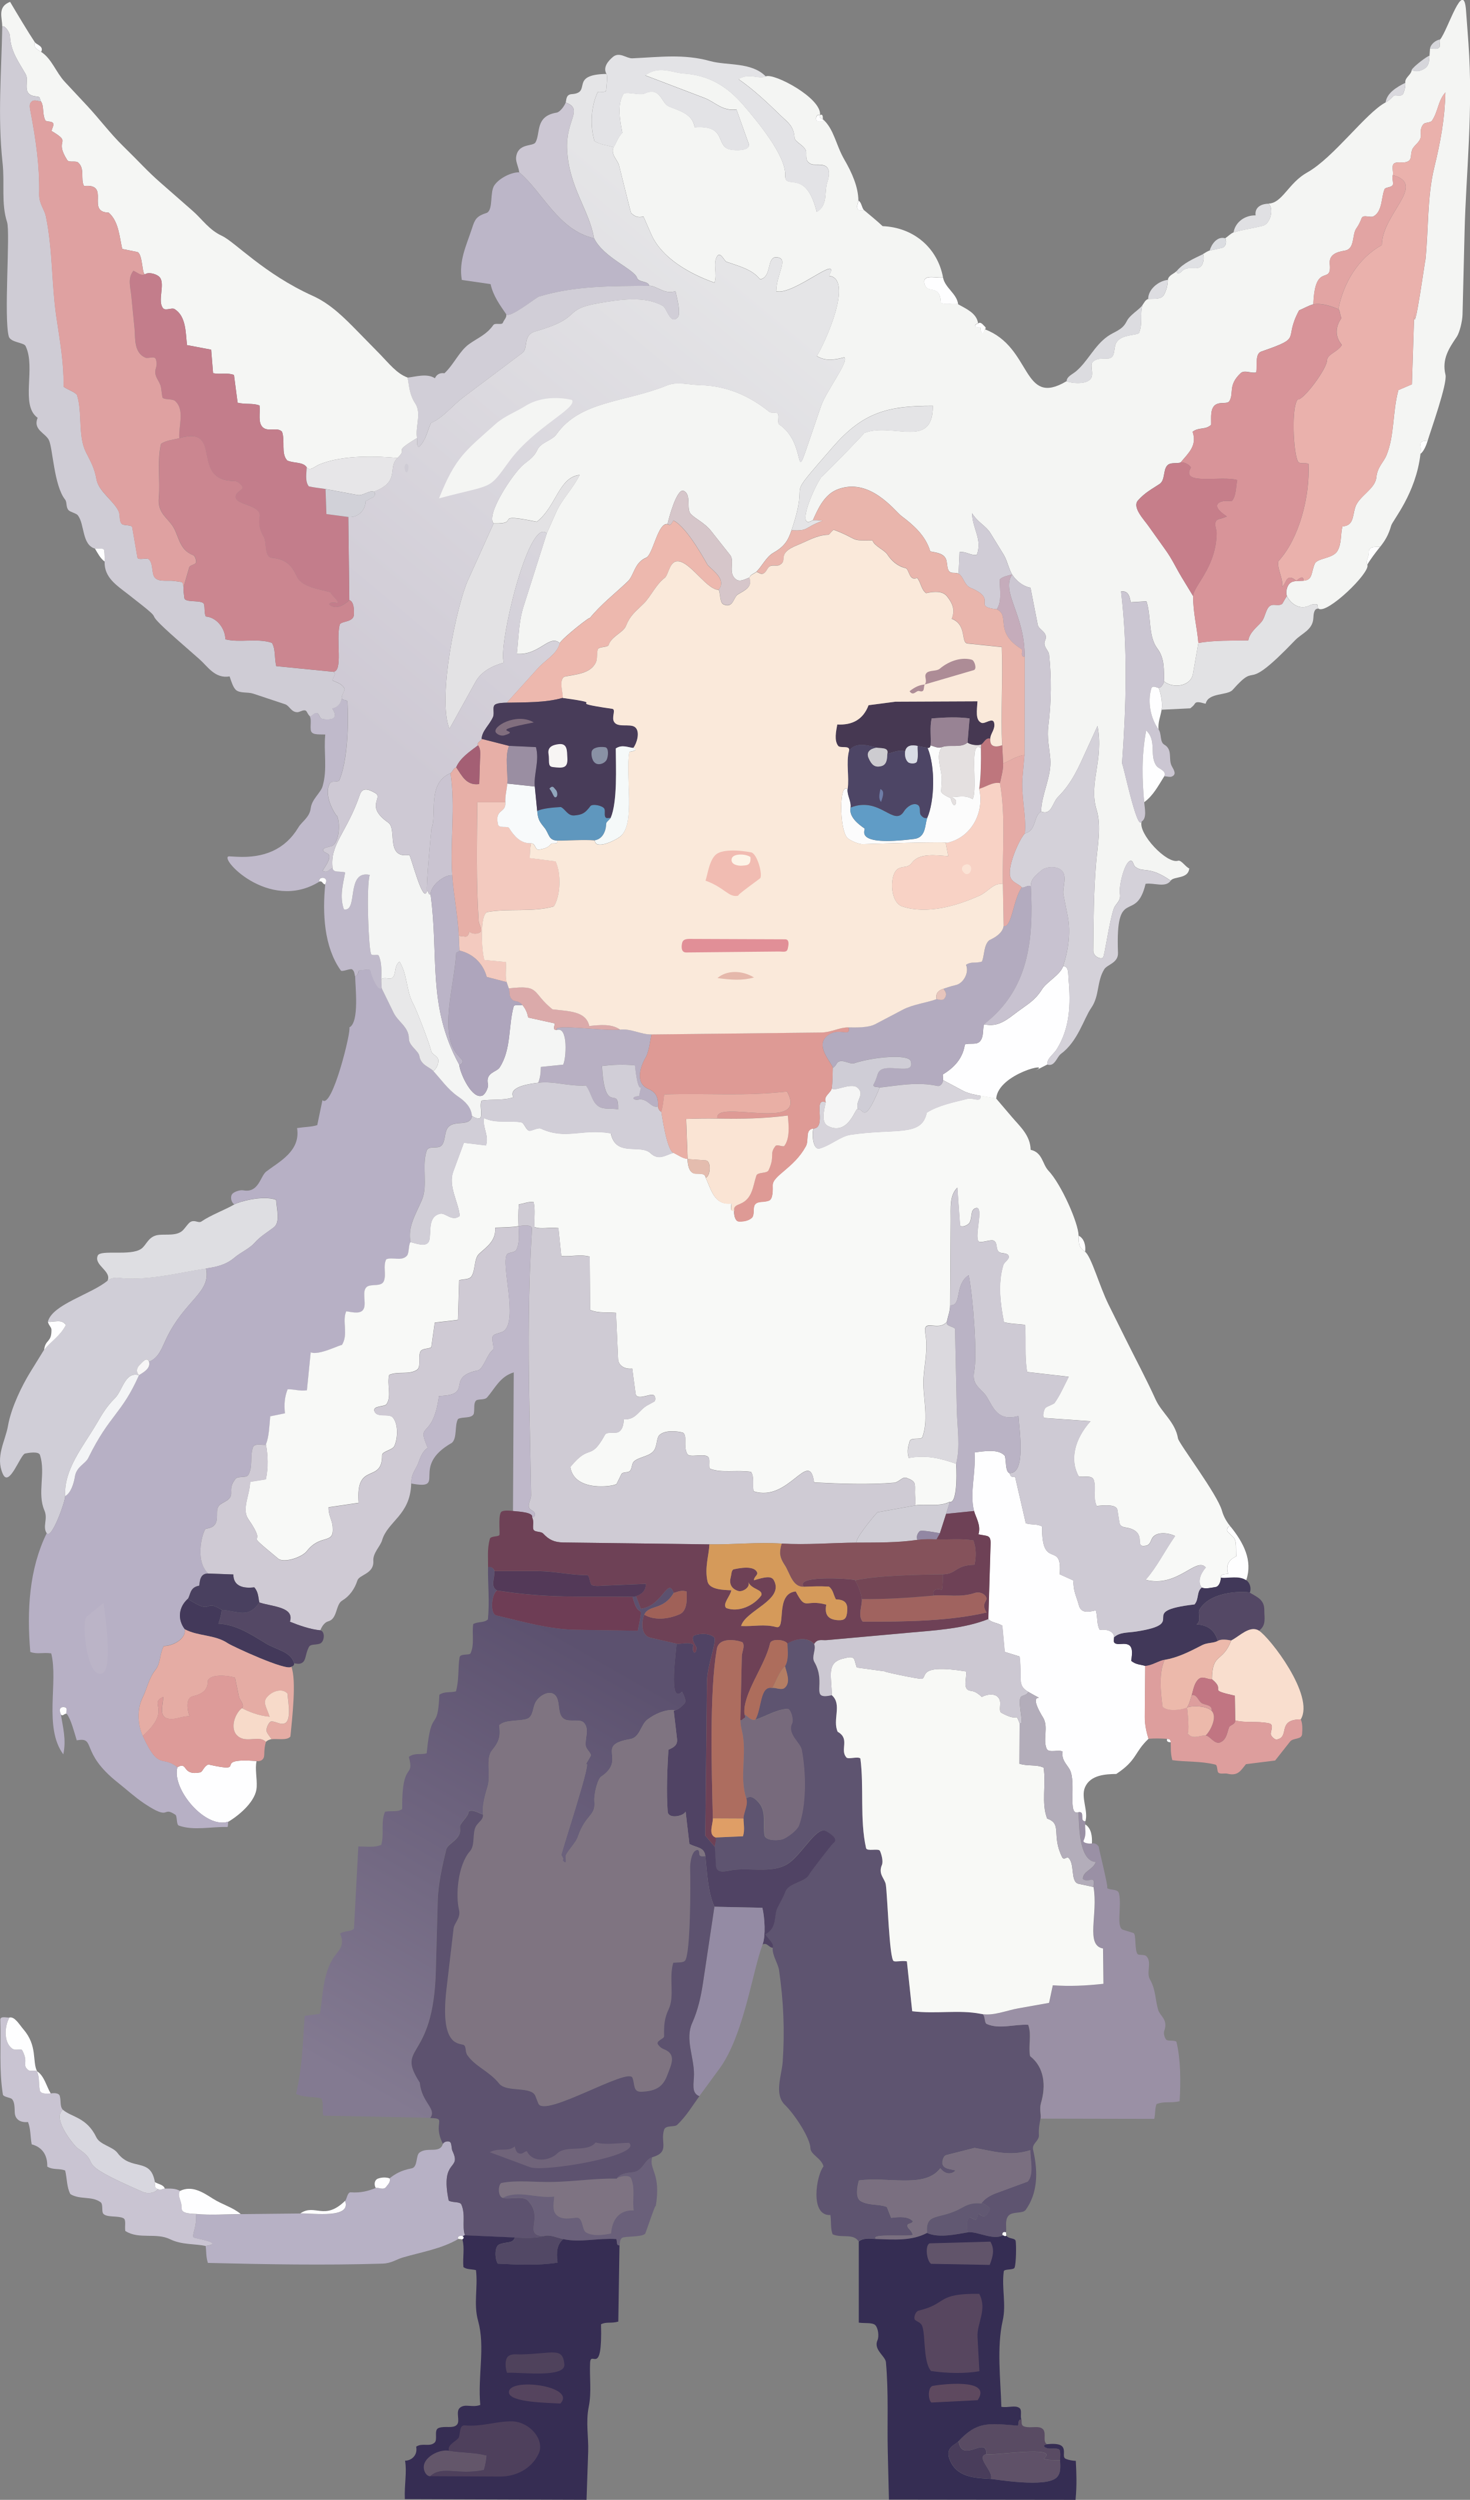 <?xml version="1.0" encoding="UTF-8"?>
<svg id="_レイヤー_2" data-name="レイヤー 2" xmlns="http://www.w3.org/2000/svg" xmlns:xlink="http://www.w3.org/1999/xlink" viewBox="0 0 293.03 498.12">
  <rect x="0" y="0" width="293.03" height="498.12" fill="#808080" stroke="none"/>
  <defs>
    <style>
      .cls-1 {
        fill: #f8f9f7;
      }

      .cls-2 {
        fill: #49405f;
      }

      .cls-3 {
        fill: #fefeff;
      }

      .cls-4 {
        fill: #b7b1c5;
      }

      .cls-5 {
        fill: #b47e64;
      }

      .cls-6 {
        fill: #70647a;
      }

      .cls-7 {
        fill: #dedee2;
      }

      .cls-8 {
        fill: #e5aca4;
      }

      .cls-9 {
        fill: #55445e;
      }

      .cls-10 {
        fill: #d6d6db;
      }

      .cls-11 {
        fill: #dddde1;
      }

      .cls-12 {
        fill: #988394;
      }

      .cls-13 {
        fill: #e0e0e3;
      }

      .cls-14 {
        fill: #e9b5ac;
      }

      .cls-15 {
        fill: #df9e66;
      }

      .cls-16 {
        fill: #948ba4;
      }

      .cls-17 {
        fill: #c67e8a;
      }

      .cls-18 {
        fill: #d6c6ca;
      }

      .cls-19 {
        fill: #d0ccd6;
      }

      .cls-20 {
        fill: #a0635f;
      }

      .cls-21 {
        fill: #6e3d55;
      }

      .cls-22 {
        fill: #9a90a5;
      }

      .cls-23 {
        fill: #d7d4db;
      }

      .cls-24 {
        fill: #413859;
      }

      .cls-25 {
        fill: #493d5b;
      }

      .cls-26 {
        fill: #f9dece;
      }

      .cls-27 {
        fill: #fdf4e7;
      }

      .cls-28 {
        fill: #8991a5;
      }

      .cls-29 {
        fill: #d8d7df;
      }

      .cls-30 {
        fill: #e2a4a3;
      }

      .cls-31 {
        fill: #cb8690;
      }

      .cls-32 {
        fill: #e0e1e4;
      }

      .cls-33 {
        fill: #d1ced7;
      }

      .cls-34 {
        fill: #744655;
      }

      .cls-35 {
        fill: #e18f97;
      }

      .cls-36 {
        fill: #504364;
      }

      .cls-37 {
        fill: #5f97be;
      }

      .cls-38 {
        fill: #e7c5bc;
      }

      .cls-39 {
        fill: #e7e6e8;
      }

      .cls-40 {
        fill: #f7dac9;
      }

      .cls-41 {
        fill: #615872;
      }

      .cls-42 {
        fill: #7e7382;
      }

      .cls-43 {
        fill: #c0bacb;
      }

      .cls-44 {
        fill: #463852;
      }

      .cls-45 {
        fill: #e9afa5;
      }

      .cls-46 {
        fill: #f7f6f6;
      }

      .cls-47 {
        fill: #f5f6f4;
      }

      .cls-48 {
        fill: #5f5168;
      }

      .cls-49 {
        fill: #fae9da;
      }

      .cls-50 {
        fill: #bbb4c7;
      }

      .cls-51 {
        fill: #de9a95;
      }

      .cls-52 {
        fill: #d1d1d8;
      }

      .cls-53 {
        fill: #dd9e9d;
      }

      .cls-54 {
        fill: #85525b;
      }

      .cls-55 {
        fill: #bab3c5;
      }

      .cls-56 {
        fill: #352d53;
      }

      .cls-57 {
        fill: #cfcad4;
      }

      .cls-58 {
        fill: #f3cabf;
      }

      .cls-59 {
        fill: #ccc7d3;
      }

      .cls-60 {
        fill: url(#_名称未設定グラデーション_26);
      }

      .cls-61 {
        fill: #7a6f80;
      }

      .cls-62 {
        fill: #6a607a;
      }

      .cls-63 {
        fill: #dd9b99;
      }

      .cls-64 {
        fill: #f1bcb2;
      }

      .cls-65 {
        fill: #ecb9ab;
      }

      .cls-66 {
        fill: #e4e0e0;
      }

      .cls-67 {
        fill: #f3f4f6;
      }

      .cls-68 {
        fill: #5e5470;
      }

      .cls-69 {
        fill: #c37d8b;
      }

      .cls-70 {
        fill: #63566a;
      }

      .cls-71 {
        fill: #cfcdd6;
      }

      .cls-72 {
        fill: url(#_名称未設定グラデーション_23);
      }

      .cls-73 {
        fill: #cfccd5;
      }

      .cls-74 {
        fill: #fae4d4;
      }

      .cls-75 {
        fill: #362d53;
      }

      .cls-76 {
        fill: #544865;
      }

      .cls-77 {
        fill: #dbdde1;
      }

      .cls-78 {
        fill: #d9dce5;
      }

      .cls-79 {
        fill: #d4d1d9;
      }

      .cls-80 {
        fill: #6e4156;
      }

      .cls-81 {
        fill: #ccc8d2;
      }

      .cls-82 {
        fill: #ccc7d2;
      }

      .cls-83 {
        fill: #5e495f;
      }

      .cls-84 {
        fill: #d0ced6;
      }

      .cls-85 {
        fill: #cecad4;
      }

      .cls-86 {
        fill: #e5aba6;
      }

      .cls-87 {
        fill: #4d4565;
      }

      .cls-88 {
        fill: #a06158;
      }

      .cls-89 {
        fill: #e4bcae;
      }

      .cls-90 {
        fill: #c5acbb;
      }

      .cls-91 {
        fill: #bfb8ca;
      }

      .cls-92 {
        fill: #61546a;
      }

      .cls-93 {
        fill: #e4e4e6;
      }

      .cls-94 {
        fill: #f8f9f6;
      }

      .cls-95 {
        fill: #533958;
      }

      .cls-96 {
        fill: #524865;
      }

      .cls-97 {
        fill: #e5b8ab;
      }

      .cls-98 {
        fill: #91a6bd;
      }

      .cls-99 {
        fill: #c9c4d2;
      }

      .cls-100 {
        fill: #d89499;
      }

      .cls-101 {
        fill: #776a7c;
      }

      .cls-102 {
        fill: #dcdce0;
      }

      .cls-103 {
        fill: #c8c2d0;
      }

      .cls-104 {
        fill: #ad8c96;
      }

      .cls-105 {
        fill: #dad9de;
      }

      .cls-106 {
        fill: #f7f5f4;
      }

      .cls-107 {
        fill: #fbe3d5;
      }

      .cls-108 {
        fill: #f4f5f3;
      }

      .cls-109 {
        fill: #f8d2c5;
      }

      .cls-110 {
        fill: #cac4d1;
      }

      .cls-111 {
        fill: #ad6d5f;
      }

      .cls-112 {
        fill: #a45f74;
      }

      .cls-113 {
        fill: #43395a;
      }

      .cls-114 {
        fill: #b7b0c5;
      }

      .cls-115 {
        fill: #f5f5f5;
      }

      .cls-116 {
        fill: #609cc6;
      }

      .cls-117 {
        fill: #e2e2e4;
      }

      .cls-118 {
        fill: #e8e8e9;
      }

      .cls-119 {
        fill: #dfa1a1;
      }

      .cls-120 {
        fill: #f4f5f4;
      }

      .cls-121 {
        fill: #cdccd0;
      }

      .cls-122 {
        fill: #d59a5a;
      }

      .cls-123 {
        fill: #dbaaaa;
      }

      .cls-124 {
        fill: #edb8ae;
      }

      .cls-125 {
        fill: #f8fafb;
      }

      .cls-126 {
        fill: #e7afa7;
      }

      .cls-127 {
        fill: #eab1ac;
      }

      .cls-128 {
        fill: #fcfcfc;
      }

      .cls-129 {
        fill: #5d526f;
      }

      .cls-130 {
        fill: #816e7e;
      }

      .cls-131 {
        fill: #4f425c;
      }

      .cls-132 {
        fill: #bcb6c8;
      }

      .cls-133 {
        fill: #9a8ea2;
      }

      .cls-134 {
        fill: #4e405c;
      }

      .cls-135 {
        fill: #e3e3e6;
      }

      .cls-136 {
        fill: #cbc6d2;
      }

      .cls-137 {
        fill: #b3adba;
      }

      .cls-138 {
        fill: #cfcbd4;
      }

      .cls-139 {
        fill: #c17582;
      }

      .cls-140 {
        fill: #dbd9de;
      }

      .cls-141 {
        fill: #e3e2e4;
      }

      .cls-142 {
        fill: #be767d;
      }

      .cls-143 {
        fill: #7f7481;
      }

      .cls-144 {
        fill: #f5f9f9;
      }

      .cls-145 {
        fill: #6e7da7;
      }

      .cls-146 {
        fill: #9287a3;
      }

      .cls-147 {
        fill: #d0ced7;
      }

      .cls-148 {
        fill: #ad6d5c;
      }

      .cls-149 {
        fill: #594b63;
      }

      .cls-150 {
        fill: #483c59;
      }

      .cls-151 {
        fill: #b3abbf;
      }

      .cls-152 {
        fill: #b8b0c3;
      }

      .cls-153 {
        fill: #57465f;
      }

      .cls-154 {
        fill: #aea5bc;
      }
    </style>
    <linearGradient id="_名称未設定グラデーション_23" data-name="名称未設定グラデーション 23" x1="141.26" y1="49.8" x2="66.16" y2="139.92" gradientUnits="userSpaceOnUse">
      <stop offset="0" stop-color="#e5e5e7"/>
      <stop offset="1" stop-color="#cec9d4"/>
    </linearGradient>
    <linearGradient id="_名称未設定グラデーション_26" data-name="名称未設定グラデーション 26" x1="115.87" y1="327.65" x2="66.96" y2="413.02" gradientUnits="userSpaceOnUse">
      <stop offset="0" stop-color="#5c516f"/>
      <stop offset="1" stop-color="#837a91"/>
    </linearGradient>
  </defs>
  <g id="_レイヤー_1-2" data-name="レイヤー 1">
    <g id="_生成オブジェクト" data-name="生成オブジェクト">
      <path class="cls-3" d="M275.11,108.96c-.82,1.03-1.91,2.44-2.56,3.57-.35-.78.32-1.46.31-2.5-.02-1.2,1.16-1.04,2.25-1.07Z"/>
      <g>
        <path class="cls-4" d="M92.68,445.41c-.14,0-.31.18-.47.14-.42-.11-1.12.03-.83.58-3.34,1.97-7.25,2.58-11.09,3.7-1.25.36-2.26,1.16-4.01,1.22-11.74.36-23.19.14-34.84-.14-.42-1.34-.28-2.36-.45-3.37,3.99-.58-2.26-1.5-2.41-1.71-.39-.53.74-2.18.46-4.66,2.99.29,5.98.05,8.95.02l11.88-.13c2.7-.03,10.2,1.07,8.91-2.49.38-.37.43-1.65,1.07-1.73,2.16.16,3.53-.28,5.05-.85.51-.19,1.52.52,2.08-.23.3-.4.96-.99.67-1.69,1.12-.92,2.4-1.63,4.39-2,1.26-.23.83-2.53,1.55-3.12,1.57-1.26,4.08.29,4.7-1.76.25-.49,1.06-.61,1.41-.38s.28,1.33.47,1.74c1.96,4.09-2.5,1.34-.73,9.94.78.47,2.26.15,2.53.79.9,2.11.07,4.26.71,6.15Z"/>
        <path class="cls-99" d="M1.9,402.01c-.97,1.57-1.24,4.88.51,6.18.75.55,1.78-.13,2.04.38,1.31,2.52-.13,2.79,1.16,3.9.37.32,1.28-.05,1.76.24.51,1.06.34,2.39.57,3.75.15.92,1.64.67,2.19.68.46-.09,1.64-.17,1.8.54.26,1.13-.01,2.07.6,2.71-2.3,1.86,2.49,7.35,2.82,7.57,5.69,3.82-1.85,2.3,13.09,8.79,1.13.49,2.51.2,3.05-.58.44.41.83-.07,1.36-.07,1.05,0,2.11-.08,3.05.47-.64,1.04.38,1.89.33,3.5-.03,1.09,1.97,1.01,2.82,1.09.27,2.48-.86,4.13-.46,4.66.16.21,6.41,1.13,2.41,1.71-2.19-.47-4.74-.19-7.07-1.33-2.85-1.39-6.2.09-8.95-1.65-.17-.92.23-2.23-.38-2.55-1.06-.55-3.38-.08-4.03-.92-.35-.45.03-1.87-.52-2.27-1.74-1.27-4.15-.45-6.02-1.61-.76-1.44-.64-3.06-1.04-4.71-1.24-.47-2.36-.05-3.57-.77.07-2.4-1.09-3.9-3.1-4.44-.32-1.7-.17-2.97-.73-4.44-1.46.14-2.59-.45-2.65-1.93-.04-1.01-.02-2.05-.53-2.63-.31-.35-1.76-.41-1.84-.95-.77-4.9-.36-9.65-.51-14.86-.03-.85,1.36-.36,1.84-.46Z"/>
        <path class="cls-3" d="M51.14,350.9c-.34,1.62.12,3.33.03,5.19-.12,2.69-3.21,5.43-5.62,6.89-4.59,1.6-11.42-6.57-10.18-10.84,2.14-1.26.84,1.77,4.52,1.03.54-.11.65-1.13,1.63-1.58,8.49,1.91.15-1.4,9.62-.69Z"/>
        <path class="cls-29" d="M30.86,434.79c.1.58-.13,1.29.63,1.38-.55.78-1.92,1.07-3.05.58-14.94-6.5-7.41-4.97-13.09-8.79-.32-.22-5.12-5.71-2.82-7.57,1.76,1.52,4.74,1.46,6.68,5.5.7,1.47,3.27,1.85,4.2,3.09,2.77,3.73,6.62.79,7.46,5.82Z"/>
        <path class="cls-3" d="M47.99,441.17c-2.97.03-5.97.27-8.95-.02-.84-.08-2.85,0-2.82-1.09.05-1.6-.97-2.45-.33-3.5,2.38-1.13,4.5.24,6.57,1.56,1.87,1.19,3.98,1.72,5.53,3.05Z"/>
        <path class="cls-3" d="M7.37,412.71c-.48-.29-1.39.08-1.76-.24-1.29-1.11.15-1.38-1.16-3.9-.26-.51-1.29.17-2.04-.38-1.75-1.29-1.48-4.6-.51-6.18,1.04-.23,1.99,1.45,2.73,2.31,2.89,3.33,1.76,6.35,2.75,8.39Z"/>
        <path class="cls-3" d="M59.87,441.04c2.96-2.02,4.73,1.56,8.91-2.49,1.29,3.56-6.21,2.46-8.91,2.49Z"/>
        <path class="cls-3" d="M10.12,417.14c-.55,0-2.04.25-2.19-.68-.22-1.37-.05-2.69-.57-3.75,1.47.9,1.87,2.98,2.75,4.43Z"/>
        <path class="cls-3" d="M77.65,434.06c.29.7-.37,1.28-.67,1.69-.56.76-1.57.04-2.08.23-.41-.75-.23-1.63.47-1.88.84-.29,1.68-.26,2.28-.04Z"/>
        <path class="cls-3" d="M216.3,249.43c-1.26-.94-1.26-1.46-1.28-3.2,1.1.51,1.48,2.07,1.28,3.2Z"/>
        <path class="cls-3" d="M284.56,87.92c-.25.82-.76,2.05-1.41,2.52.06-.51.11-1.04.01-1.57-.18-.95.52-1.11,1.39-.95Z"/>
        <path class="cls-3" d="M32.85,436.1c-.52,0-.92.48-1.36.07-.76-.09-.53-.8-.63-1.38.61.43,1.74.49,1.99,1.31Z"/>
        <g>
          <path class="cls-147" d="M41.08,252.77c1.02,4.8-4.22,6.24-7.92,13.94-.87,1.8-1.45,3.82-3.44,4.63-.46-1.1-1.42.19-1.82.58-.62.59-.85,1.4-.19,2.1-2.79-.8-3.25,3.04-4.78,4.56-1.68,1.67-2.49,3.08-3.68,5.11-2.74,4.66-6.52,9.07-6.26,14.41.05,1.07-2.77,8.84-3.68,7.41-.89-1.36.29-2.81-.45-4.52-1.5-3.49.29-7.38-.89-11.07-.25-.78-2.32-.43-2.97-.29-.95.21-3.17,6.89-4.43,4.08-1.55-3.44.5-6.58,1.02-9.59.64-3.69,2.84-8.11,4.46-10.73l2.74-4.44c1.31-1.62,3.25-2.79,4.34-4.95-.94-1.33-2.38-.45-3.58-.65.88-3.45,8.63-5.44,11.89-8.16,1.15-.96,2.48-.5,3.68-.46,5.47.23,10.73-1.19,15.97-1.99Z"/>
          <path class="cls-3" d="M208.77,212.11l-2.43,1.25c3.76-1.94-7.36.52-7.76,5.54l-3.11-.55c-1-.18-2.48-.46-3.51-1.01l-3.97-2.12-.05-1.12c2.44-1.46,4.02-3.35,4.4-5.98.98-.34,2.3.14,2.97-.58.88-.92.52-2.47.86-3.44,2.88.69,4.68-1.03,6.82-2.61,1.89-1.4,3.35-2.15,4.75-4.38.92-1.47,3.59-2.82,4.19-4.58,1.16-.01.98,1.53,1.08,2.62.46,4.92.29,9.7-2.37,13.94-.69,1.1-1.98,1.78-1.87,3.04Z"/>
          <path class="cls-7" d="M41.08,252.77c-5.24.8-10.5,2.21-15.97,1.99-1.19-.05-2.53-.51-3.68.46.92-1.96-2.8-3.1-1.94-5.04.55-1.23,6.5.16,8.66-1.34,1.08-.75,1.39-2.52,3.47-2.77,1.53-.18,3.77.29,4.94-1.03.67-.75,1.07-1.47,1.61-1.65.83-.28,1.44.39,1.99,0,1.81-1.26,5.02-2.46,6.52-3.38.83-.51,5.72-1.92,8.35-.92.12,1.87.89,4.45-.46,5.48-1.44,1.1-2.7,1.81-3.83,3.09-1,1.14-2.78,1.9-3.99,2.93-1.8,1.52-3.68,1.87-5.68,2.18Z"/>
          <path class="cls-3" d="M8.79,268.96c.29-2.16,1.49-1.39,1.47-3.97,0-.56-.53-.82-.71-1.62,1.2.19,2.64-.68,3.58.65-1.1,2.16-3.03,3.33-4.34,4.95Z"/>
          <g>
            <path class="cls-114" d="M76.1,196.93l2.39,4.89c.88,1.8,3.02,2.81,3.03,5.14,0,1.45,1.92,2.41,2.09,3.47.29,1.83,1.99,2.13,2.8,2.99,1.52,1.63,2.89,3.67,4.96,5.09,1.41.96,2.59,2.13,2.72,3.83-.36,2.26-3.39.76-4.73,2.23-.92,1.01-.46,3.21-1.59,3.85-.79.45-2.38-.15-2.71.83-1.06,3.12.29,6.89-.96,9.83-1.16,2.73-2.92,5.42-2.25,8.44-.42.57-.24,2.24-.73,2.75-1.1,1.15-2.85.17-4.1.69-.7,1.33.03,2.92-.46,4.29-.46,1.27-2.5.56-3.37,1.17-1.1.79-.16,2.94-.61,4.26s-2.06.89-3.53.63c-.91,1.93.49,4.66-.9,6.77.27-.42-4.64,2.18-6.19,1.4l-.76,7.58c-1.45.23-2.47-.25-3.85-.19-.57,1.52-.73,2.81-.53,4.78l-2.93.6c-.18,1.91-.23,4.06-.86,5.6-.61.18-2.27-.39-2.6.53-.64,1.81.04,3.96-.96,5.53-.4.63-2.05.11-2.56.8s-.92,1.36-.82,2.65c.13,1.65-1.72,1.84-2.4,2.62-.9,1.04.11,2.92-1.05,4.01-.49.47-1.28.53-1.64.65-.41.14-2.42,6.12.51,8.88-2.01-.07-1.6,2.39-1.85,2.44-1.85.32-1.66,1.84-2.21,2.6-1.86,1.66-2.09,4.13-.61,6.05.3,1.93-2.38,3.35-4.19,3.36-.88,1.63-.56,3.36-1.68,4.77-1.31,1.64-1.64,3.7-2.55,5.52-1.18,2.38-.95,5.46.04,7.61,3.25,7.1,3.77,3.74,6.92,6.25-1.24,4.27,5.59,12.44,10.18,10.84-.2.12-.02,1.1-.26,1.09-3.13-.1-6.64.78-9.65-.28-.54-.19-.28-1.89-.69-2.16-2.77-1.84-.75,1.39-6.19-2.24-1.93-1.29-3.48-2.75-5.29-4.18-7.65-6.05-4.22-9.13-8.18-8.41-.47-1.5-1.14-4.22-2.01-5.3-.25-.31.36-1.14-.37-1.31-.47-.11-.84.05-.93.34-.14.44.11.8.15,1.09.35,2.4,1.12,4.98.48,7.97-3.95-5.33-.96-14.44-2.41-20.12-1.69-.23-2.76.23-4.17-.28-.7-8.31-.23-16.52,3.28-23.68.91,1.43,3.73-6.34,3.68-7.41,1.13-.59,1.72-2.45,1.94-3.86.33-2.07,2.07-2.51,2.67-3.74,4.31-8.75,6.59-8.59,10.11-16.49.86-.55,2.37-1.33,2.02-2.68,1.99-.81,2.57-2.83,3.44-4.63,3.7-7.7,8.94-9.14,7.92-13.94,2-.31,3.88-.66,5.68-2.18,1.22-1.03,2.99-1.79,3.99-2.93,1.13-1.29,2.39-1.99,3.83-3.09,1.35-1.03.58-3.61.46-5.48-2.63-1.01-7.52.41-8.35.92-.7-.44-.81-1.57-.43-2.05s1.61-.86,2.19-.75c3.13.61,3.39-2.81,4.62-3.75,2.53-1.94,6.88-4.05,6.13-8.65,1.69-.26,2.75-.2,4.02-.58l1.04-4.99c1.91,1.97,5.84-14.07,5.35-14.48,2.08-1.01,1.16-8.37,1.17-10.25.85-.19.51-1.13.96-1.15.78-.03,2.05-.36,2.11.08.1.78,1.44,4.27,2.26,3.49Z"/>
            <path class="cls-3" d="M13.28,341.49c-.45-.15-.72.62-1.15.13-.04-.29-.29-.65-.15-1.09.09-.29.46-.45.93-.34.73.17.12,1,.37,1.31Z"/>
            <path class="cls-67" d="M27.71,274.02c-3.52,7.89-5.8,7.74-10.11,16.49-.6,1.22-2.34,1.67-2.67,3.74-.23,1.41-.82,3.27-1.94,3.86-.26-5.34,3.52-9.75,6.26-14.41,1.19-2.03,2-3.44,3.68-5.11,1.53-1.52,1.99-5.36,4.78-4.56Z"/>
            <path class="cls-50" d="M20.4,333.41c-3.01,1.33-4.2-9.87-3.18-11.21l3.42-2.82c.37,2.79,1.87,13.1-.24,14.03Z"/>
            <path class="cls-46" d="M29.72,271.34c.35,1.35-1.16,2.13-2.02,2.68-.66-.7-.43-1.52.19-2.1.41-.38,1.36-1.68,1.82-.58Z"/>
          </g>
          <path class="cls-152" d="M123.62,205.16c2.2-.25,4.12.98,6.25.96-.28,1.27-.43,2.98-1.04,4.37-1.1,1.78-2.39,5.32.4,6.49,1.7.71,2.02,1.95,1.94,3.49-1.38.41-2.01-1.56-3.72-1.41-1.39.3-1.76-.61-.09-.65.97-4.81.1,2.18-.82-6.13-2.18-.23-4.19-.17-6.56.13.59,10.29,3.39,3.48,3.22,8.66-.98-.32-2.8.12-3.92-.64-1.37-.93-1.45-2.74-2.5-4.14-3.47.21-6.49-.94-9.48-.55.35-.86.51-1.82.52-3.14l4.45-.46c.58-1.09,1.06-7.74-1.28-6.89-1.14-1.39,9.33.28,12.64-.1Z"/>
          <g>
            <path class="cls-108" d="M284.56,87.92c-.87-.16-1.57,0-1.39.95.1.53.04,1.07-.01,1.57-.92,7.94-5.55,13.23-5.85,14.31-.53,1.9-1.28,3.07-2.19,4.21-1.09.03-2.27-.13-2.25,1.07.02,1.04-.65,1.72-.31,2.5.73,1.48-8.11,10.02-9.74,8.74-.28-.25-.07-.8-.31-.85-.32-.07-.95-.04-1.4.2-1.96,1.03-3.8-.29-4.57-1.85-.24-.63-.12-2.04.74-2.66.61-.44,1.52-.32,2.59-.4,1.86-.14,1.46-1.63,2.22-3.38.51-1.16,3.66-.99,4.54-2.58.83-1.5.57-3.15.97-4.85,2.25-.17,1.99-1.95,2.54-3.76.68-2.27,3.99-3.66,4.22-5.99.2-2.08,1.45-3.06,2-4.37,1.66-4.02,1.2-8.68,2.4-13.05l2.69-1.15.48-14.6c-.25,7.63,2.52-13.06,2.2-9.96.66-6.42.34-12.75,1.79-18.69,1.21-4.95,2.09-9.66,2.21-14.92-1.48,1.63-1.45,3.82-2.67,5.63-.29.42-1.28.35-1.59.6-.48.39-.75,1.17-.64,2.05.19,1.54-1.31,2.11-1.71,3.1-.43,1.08-.03,1.89-.81,2.34s-1.57.08-2.47.29c-1.12.25-.38,1.8-.59,2.46-.18.55.02,1.1.05,1.63.06.96-1.49.67-1.71,1.21-.65,1.58-.4,4.36-2.15,5.36-.7.4-2.09-.44-2.42.42-.18.48-.47,1.2-1.06,2.04-.87,1.23-.24,4.05-2.25,4.39-1.51.26-3.23.7-3.03,2.68.44,4.38-2.95-.65-3.28,8.02-.75.15-2.12.92-2.84,1.21-3.26,6.06,1.03,5.24-7.53,8.2-1.27.44-.78,2.62-1,4.16-1.09.25-2.34-.59-3.15.18-2.49,2.38-1.29,3.86-2.17,5.47-.37.67-1.39.28-2.36.58-1.66.51-1.27,2.86-1.32,4.2-1.1,1.07-2.45.43-3.69,1.39.96,2.8-.88,4.28-2.37,6.1-.73.34-2.05-.12-2.72.65-.82.94-.38,2.89-1.49,3.65-1.32.9-2.9,1.67-4.33,3.3-1.18,1.34,1.16,3.75,2.1,5.08l3.45,4.84c1.34,1.88,1.96,3.37,3.23,5.47l2.23,3.67c-.04,3.07.79,6.32,1.05,9.3l-1.09,6.18c-.45,2.58-4.05,2.93-5.72,1.52-.12-2.19.18-4.5-1.37-6.56-1.86-2.48-1.16-6.28-2.17-9.42l-3.15.2c-.16-1.05-.42-2.36-1.92-2.16,1.37,11.52,1.03,22.81.19,34.35.07-.9,3.01,13.82,3.93,11.47-.83,2.38,5,8.56,7.24,7.85.65-.2,1.53,1.3,2.24,1.53-.2,2.16-3.04,1.52-3.7,2.43-4.36-3.03-5.37-1.49-7.04-2.74-.4-.3-.42-1.11-.81-1.21-1.22-.29-2.54,4.96-2.28,6.52s-.87,1.99-1.23,3.02c-.9,2.62-1.83,9.52-2.15,9.76-.53.4-1.95-.3-1.93-1.41.06-5.95.08-11.64.57-17.45.29-3.47,1.1-7.36.1-10.6-1.65-5.32,1.49-9.81.18-16.72l-2.07,4.52c-1.69,3.7-2.94,6.77-5.86,9.7-1.07,1.08-1.23,3.67-3.31,2.84.07-3.48,2.14-7.01,1.83-10.5-.19-2.21-.69-4.16-.39-6.57.61-4.82.65-9.65.14-14.25-.09-.79-1.3-1.6-.8-2.72.75-1.69-1.25-2.11-1.45-3.16l-1.45-7.4c-1.45-.24-2.83-1.33-3.67-2.65-.63-1-.98-2.81-1.68-3.94l-2.64-4.29c-.9-1.46-2.48-2.07-3.67-3.97.11,3.21,2.11,5.24.96,8.28-1.11.26-2.09-.69-3.44-.54l-.2,4.31c-.57-.29-1.31-.01-1.74-.35-.53-.4-.48-1.31-.64-2.13-.31-1.63-2.09-1.69-3.26-1.96-.93-3.17-3.41-5.3-5.76-7.06-1.29-.97-6.38-7.9-12.87-5.23-2.57,1.06-3.83,3.96-4.76,6.06-3.75,2.35.59-7.49,1.9-8.84-5,5.17,16.36-16.16,6.51-7.39,5.48-4.88,15.51,3.33,15.5-6.55-9.09-.02-14.01,1.37-19.98,8.25-10.45,12.05-4.2,4.68-8.2,16.54-.72,2.14-1.43,3.26-3.69,4.55-1.31.74-2.28,2.73-3.29,3.7-.4.38-1.25.56-1.39,1.19-.82.24-1.88,1.01-2.73.33-1.63-1.29-.16-3.59-1.13-4.81l-3.82-4.83c-1.27-1.6-3.05-2.34-4.02-3.36s.19-3.84-1.4-4.6c-1.4-.67-3.06,5.67-3.25,6.6-1.95-.32-2.89,6.13-4.26,6.7-2.38,1-2.38,3.51-3.66,4.73-2.61,2.49-5.34,4.56-7.67,7.43.84-1.03-5.66,4.09-5.88,4.88-2.04-1.9-4.07,2.47-8.57,2.13.36-3.16.37-6.36,1.33-9.39l4.65-14.64,1.84-4.15c1.18-2.67,3.3-4.64,4.71-7.47-4.16.41-4.7,6.37-8.55,9.33-9.33-1.93-2.84.47-8.61.33-1.6-1.76,3.91-10.03,5.95-11.73,1.16-.98,2.07-1.42,2.8-2.98.67-1.44,2.9-1.81,3.78-3.05,4.76-6.74,13.64-6.33,22-9.73,2.1-.86,4.24-.14,6.47-.09,5.43.14,9.87,2.06,13.98,5.35.43.34,1.5-.09,1.74.45.21.49-.15,1.83.21,2.06,5.2,3.46,3.2,11.4,5.34,5.14l3.02-8.84c.98-2.88,5.69-9.01,4.61-9.68-1.66.42-3.54.9-5.46-.25,1.82-2.99,7.37-15.47,2.41-15.99,2.62-4.72-7.04,3.95-10.51,3.08.11-3.7,2.62-6.58.08-6.78-2.06-.17-.9,4.05-3.3,4.39-1.56-2.01-4.37-2.66-6.67-3.48-.48-.17-1.23-2.16-1.9-1.09-.9,1.46.11,3.43-.52,5.24-5.13-1.82-10.58-5-12.6-9.64l-1.55-3.54c-1.28.36-1.91-.21-2.45-.68-.1-.09-1.94-7.69-2.41-9.5-.29-1.1-1.74-2.19-1.09-3.64.56-.86.79-1.9,1.74-2.87-.45-2.34-1.13-5.68.29-7.84,1.07-.33,3.23.43,4.12.02,3.22-1.47,3.34,1.92,4.84,2.56,2.12.91,4.7,1.43,5.17,4.17,6.49-.5,4.08,3.73,6.99,4.41,1.13.27,3.9.31,3.84-.95l-2.51-7.02c-2.78.4-4.31-1.5-6.33-2.27l-11.85-4.52c2.7-2.05,5.36-.53,7.64-.37,5.1.35,8.72,2.56,12,6.38,2.73,3.19,8.39,9.96,8.27,13.91-.09,3.15,4.09-1.59,6.27,7.3,2.29-1.34,1.47-3.94,2.09-5.84.36-1.1.88-3.14-.89-3.5-.9-.18-1.75.04-2.28-.19-1-.44-1.04-1.07-1.01-2.27.04-1.35-2.24-2.02-2.31-2.96-.18-2.38-1.33-3.06-2.69-4.37-2.79-2.7-5.35-5.15-8.51-7.35,2.32-1.34,3.88.13,5.47-.53,1.65-.69,11.09,4.31,10.8,7.66-.55-.14-.92.37-.78.97.05.24.44.42.9.35.23-.03.76.11.43-.45,2.25,1.97,2.58,5.12,4.31,8.09,1.47,2.52,2.77,5.44,2.78,8.12,0,.37-.4.95-.2,1.57.17.53.92.32,1.31.34.98.83,2.64,2.17,3.72,3.2,6.18.25,10.94,4.32,12.04,10.2-.77.29-4.05-.83-3.72,1.08.43,2.51,3.1-.07,3.29,3.97,1.34.58,2.57-.17,3.45.32,1.65.92,3.68,1.79,3.97,3.77-1.05.39-.68.89.52.83-.12,1.36.6,1.46.82.38,9.48,3.57,7.36,15.66,16.29,10.35,1.16.46,4.08.69,4.87-.58.62-.99-.28-2.62.34-3.26.66-.7,1.79-.7,2.97-.69,1.68,0,1.12-2.02,1.72-3.1.86-1.57,3.12-1.43,4.51-1.91.87-1.96.17-3.91.75-5.66.3-.4.57-1.05,1.13-1.18,1.09-.1,2.63.19,3.19-.92.46-.91.72-1.96.73-2.91.11-.93,1.32-1.23,1.76-1.77-.08.73.6.5.87.2,1.4-1.57,3.47-.02,4.17-1.39.28-.54.5-1.53.19-2.17.43-.21.85-.59,1.33-.69l2.49-.55c.59-.13,1.03-.97.64-1.93.51-.32,1.07-.94,1.64-1.14,1.76-.56,3.63-.78,5.83-1.33,1.54-.39,2.27-3.49,1.12-4.42,2.75-.03,3.98-4.11,7.72-6.19,5.27-2.94,11.71-11.89,15.63-13.96.46-.24.95-.6,1.6-1.3.37-.39,1.61.4,1.98-.59.22-.6.42-1.32.35-2.05-.1-1.06,1.19-1.53,1.28-2.53.98.45,1.7.2,2.46-.22,1.09-.61,1.03-1.77,1.09-2.64l.1-1.41c.55-.09,1.52.31,1.9-.31.24-.4-.2-1.12.14-1.53,1.54-1.91,4.66-12.28,5.14-5.72l.47,6.38c.99,13.4-.48,26.17-.76,37.6l-.41,16.59c-.03,1.26-.56,3.56-1.17,4.46-1.49,2.19-3,4.43-2.23,7.52.43,1.7-2.89,10.98-3.57,13.22Z"/>
            <path class="cls-79" d="M233.36,175.5c-1.06,1.46-3.27.35-5,.61-1.94,8.14-6.03.03-5.5,13.74.08,2.05-2.14,2.32-2.74,3.29-1.51,2.43-.92,5.29-2.59,7.69-1.49,2.14-2.65,6.67-6.06,9.18-.8.59-1.21,2.62-2.71,2.11-.11-1.26,1.19-1.95,1.87-3.04,2.65-4.24,2.82-9.02,2.37-13.94-.1-1.08.07-2.63-1.08-2.62,1.04-3.04,1.55-6.79.94-9.85l-.88-4.43c-.26-1.32.91-3.67-.41-4.84-1.07-.94-3.19-.67-3.99.05-1.13,1.02-2.18,1.69-2.09,3.24-.45-.55-1.51.45-1.82.11-.65-.69-1.72-.92-2.17-1.81-.94-1.82,1.55-7.55,2.79-8.93,2.4-.54,1.67-3.48,3.24-4.34,2.08.83,2.24-1.76,3.31-2.84,2.92-2.93,4.16-6,5.86-9.7l2.07-4.52c1.31,6.91-1.82,11.4-.18,16.72,1,3.24.19,7.13-.1,10.6-.48,5.8-.5,11.49-.57,17.45-.01,1.11,1.4,1.81,1.93,1.41.32-.24,1.24-7.14,2.15-9.76.36-1.03,1.5-1.39,1.23-3.02s1.06-6.81,2.28-6.52c.39.09.41.91.81,1.21,1.67,1.25,2.69-.3,7.04,2.74Z"/>
            <path class="cls-132" d="M103.5,34.34c4.71,3.97,7.78,11.53,14.91,13.14,1.89,3.89,8.03,6.15,8.59,7.93.28.9,2.25.57,2.41,1.54-7.28.08-14.72-.05-21.97,2.16-.53.16-5.9,4.46-6.52,3.52-1.25-1.83-2.6-3.64-3.13-6.02l-5.73-.83c-.66-3.8.95-6.96,2.02-10.26.6-1.86.88-2.44,3.02-3.13,1.26-.77.48-4.12,1.48-5.52,1.06-1.47,3.45-2.58,4.91-2.53Z"/>
            <path class="cls-43" d="M66.3,173.03c.24.91,1.34.49,2.5.79-.42,2.49-1.16,4.71-.25,7.36,2.94.64.32-7.89,5.16-6.86-.75,2.27-.22,15.27.3,15.83.31.33,1.33-.06,1.48.25.65,1.37.54,3.34.52,4.7,0,.59.05,1.22.08,1.83-.82.78-2.16-2.71-2.26-3.49-.06-.45-1.33-.12-2.11-.08-.45.02-.11.96-.96,1.15-.12-.63-.14-1.02-.57-1.35-.32-.25-2.01.56-2.25.22-3.39-4.73-3.66-11.47-3.11-17.16.03-.3.31-.61.13-.95-.16-.3-.47-.45-.94-.32-.26.07-.48.39-.33.71-10.19,6.33-20.49-5.15-17.96-5.02l1.49.08c5.34.28,9.58-1.38,12.26-5.85.72-1.2,2.24-1.99,2.46-3.82s1.98-3.04,2.37-4.4c1-3.44.17-6.91.53-10.29-1.58-.04-2.81.11-2.9-.97s.16-1.97-.18-2.67c.49-.14.72-.49,1-.61.87-.36.84.92,1.31,1.06.87.27,1.57.18,2.08.05.41-.11,1.05-.65.05-2.07,1.04-.17,1.7-.95,1.9-1.96.39.42.87.22,1.11.52.1.13.64,10.58-1.6,15.8-.17.39-1.55.1-1.81.5-1.7,2.66,1.74,7.39,1.34,6.45.88,2.04.26,5.78-1.08,6.14l-1.11.3c-.46.12-1.04.62.21,1.13s-.3,2.58-.87,3.47c1.05.63,1.32-.48,2-.48Z"/>
            <path class="cls-135" d="M152.68,15.26c-1.59.66-3.15-.81-5.47.53,3.16,2.2,5.72,4.65,8.51,7.35,1.36,1.32,2.51,2,2.69,4.37.07.94,2.35,1.6,2.31,2.96-.04,1.19,0,1.83,1.01,2.27.53.23,1.38.01,2.28.19,1.77.35,1.25,2.4.89,3.5-.62,1.9.2,4.5-2.09,5.84-2.19-8.89-6.37-4.14-6.27-7.3.12-3.95-5.54-10.72-8.27-13.91-3.28-3.82-6.9-6.03-12-6.38-2.28-.16-4.94-1.67-7.64.37l11.85,4.52c2.02.77,3.55,2.67,6.33,2.27l2.51,7.02c.06,1.25-2.71,1.21-3.84.95-2.91-.69-.5-4.91-6.99-4.41-.47-2.75-3.05-3.26-5.17-4.17-1.5-.64-1.62-4.03-4.84-2.56-.89.4-3.05-.35-4.12-.02-1.42,2.16-.74,5.5-.29,7.84-.96.97-1.18,2.01-1.74,2.87-1.17-.43-2.53-.45-3.82-1.23-.92-3.19-.7-6.8.61-9.71.15-.33,1.7.21,1.72-.46,0-.32.35-2.73.07-3.2-.83-1.38.44-2.71,1.25-3.4,1.33-1.13,2.7.31,3.9.26,5.48-.25,10.25-.91,15.5.55,3.35.94,8.29.13,11.13,3.1Z"/>
            <path class="cls-33" d="M129.41,56.94c1.49-.02,3.12,1.85,5.23,1.07.35,1.62.99,3.8.58,5.07-1.58,1.97-2.2-1.58-3.11-2.11-3.63-2.11-8.87-1.22-12.81-.54-7.5,1.3-2.81,2.84-12.67,5.64-2.44.69-1.32,3.37-2.48,4.24l-11.89,8.94c-2.11,1.59-3.9,3.97-6.34,5.04-.66,1.22-.9,3.3-2.41,4.8-.6-.32-.25-1.08-.39-1.8-.4-2.17.97-4.92-.35-6.88-1.19-1.78-1.23-3.54-1.53-5.17,1.54-.14,3.84-.92,5.46.13.47-1.05,1.36-1.07,1.89-.99,1.91-1.78,2.95-4.39,4.91-5.81,1.69-1.22,3.47-1.86,4.83-3.79.39-.55,1.71.08,1.93-.5s.8-1.02.65-1.66c.62.94,5.98-3.36,6.52-3.52,7.25-2.21,14.69-2.08,21.97-2.16Z"/>
            <path class="cls-117" d="M262.81,121.28c-.87-.08-.97,1.04-1.01,1.91-.12,2.34-2.32,3.01-3.65,4.4-10.88,11.35-6.9,3.63-12.44,9.88-1.03,1.16-4.86.49-5.37,2.75-.58-.07-1.76-.64-2.16-.01-.15.24-.33.48-.91.93l-5.7.28c.23-1.35-.14-3.13-.6-4.35.54-.01.92-.82,1.11-1.26,1.68,1.41,5.27,1.06,5.72-1.52l1.09-6.18c3.13-.54,6.65-.46,9.95-.51.26-1.61,1.8-2.71,2.62-3.68.95-1.12.84-3.45,2.47-3.4.59.02,1.5.19,1.78-.37.18-.35.56-.98.81-1.37.76,1.56,2.61,2.88,4.57,1.85.45-.24,1.08-.27,1.4-.2.25.05.04.6.31.85Z"/>
            <path class="cls-136" d="M232.07,135.81c-.19.45-.57,1.25-1.11,1.26-.33,0-1.24-.64-1.47.15-.78,2.67-.1,5.97,1.46,8.12.64.88.21,2.5,1.14,3.04,1.74,1.01.75,2.89,1.49,4.27.4.76,1.04,1.65,0,2.09-.36.15-.95-.03-1.49-.07.51-1.07-1.09-1.43-1.52-2.01-1.58-2.08.13-5.06-2.09-7.1-.98,5.26-.8,9.85-.4,14.29.11,1.2.58,3.19-.5,3.84-.92,2.35-3.87-12.37-3.93-11.47.84-11.53,1.18-22.83-.19-34.35,1.5-.2,1.76,1.11,1.92,2.16l3.15-.2c1.02,3.13.32,6.94,2.17,9.42,1.55,2.07,1.25,4.38,1.37,6.56Z"/>
            <path class="cls-59" d="M118.41,47.47c-7.13-1.61-10.2-9.17-14.91-13.14-.08-.87-.69-2.08-.63-2.87.26-3.03,3.35-2.2,3.87-3.08,1.06-1.82-.14-5.23,4.23-5.94.67-.11,1.59-1.38,1.79-2.01,3.68,1.39-.02,3.45.28,9.39.38,7.57,4.39,11.97,5.37,17.66Z"/>
            <path class="cls-102" d="M212.62,76c0-.97,1.07-1.34,1.87-2.01,2.35-1.98,3.63-5.05,6.25-6.93,1.48-1.07,2.96-1.22,3.85-3.03.65-1.32,2.38-2.19,3.17-3.24-.57,1.75.12,3.71-.75,5.66-1.39.48-3.64.34-4.51,1.91-.59,1.08-.03,3.11-1.72,3.1-1.18,0-2.3,0-2.97.69-.62.65.28,2.27-.34,3.26-.79,1.27-3.7,1.04-4.87.58Z"/>
            <path class="cls-3" d="M232.09,154.67c-1.19,1.88-2.2,3.86-4.01,5.18-.4-4.44-.58-9.03.4-14.29,2.22,2.05.51,5.02,2.09,7.1.44.57,2.04.94,1.52,2.01Z"/>
            <path class="cls-3" d="M187.98,55.29c.39,2.09,2.78,3.21,3.02,5.37-.88-.49-2.11.26-3.45-.32-.19-4.04-2.87-1.46-3.29-3.97-.32-1.9,2.96-.79,3.72-1.08Z"/>
            <path class="cls-13" d="M245.89,46.34c.35-2.14,2.34-3.48,4.4-3.42-.24-1.87,1.52-2.32,2.56-2.33,1.15.92.42,4.03-1.12,4.42-2.2.55-4.07.76-5.83,1.33Z"/>
            <path class="cls-3" d="M230.96,137.07c.45,1.22.83,3,.6,4.35s-.77,2.53-.61,3.93c-1.56-2.15-2.25-5.45-1.46-8.12.23-.8,1.15-.15,1.47-.15Z"/>
            <path class="cls-11" d="M228.88,59.6c-.03-1.96,2.1-3.65,3.92-3.83-.01.96-.27,2-.73,2.91-.56,1.11-2.1.82-3.19.92Z"/>
            <path class="cls-32" d="M234.57,54c1.32-1.59,3.39-2.45,5.22-3.35.31.64.09,1.63-.19,2.17-.7,1.37-2.77-.18-4.17,1.39-.26.29-.94.52-.87-.2Z"/>
            <path class="cls-105" d="M276.2,20.45c.25-1.96,2.26-3.11,3.92-3.94.07.73-.13,1.45-.35,2.05-.36.99-1.61.2-1.98.59-.65.7-1.14,1.05-1.6,1.3Z"/>
            <path class="cls-10" d="M281.4,13.98c.05-.51,3.33-3.01,3.56-2.86-.06.87,0,2.03-1.09,2.64-.76.42-1.48.66-2.46.22Z"/>
            <path class="cls-77" d="M244.25,47.48c.39.96-.05,1.8-.64,1.93l-2.49.55c.4-1.38,1.56-2.94,3.13-2.48Z"/>
            <path class="cls-10" d="M285.06,9.71c.06-.82,1.14-1.76,2.03-1.84-.33.41.1,1.13-.14,1.53-.37.62-1.34.22-1.9.31Z"/>
            <path class="cls-3" d="M196.32,65.65c-.22,1.08-.95.98-.82-.38-1.21.06-1.57-.45-.52-.83.45-.34.83.1,1.17.46.23.24.53.42.17.75Z"/>
            <path class="cls-3" d="M172.23,41.89c-.39-.02-1.14.19-1.31-.34-.2-.62.2-1.2.2-1.57.66.37.62,1.36,1.11,1.91Z"/>
            <path class="cls-108" d="M164.03,23.78c-.39-.13-.88-.43-.55-.87.61-.28.53.5.55.87Z"/>
            <path class="cls-127" d="M259.86,115.72c-.02-1.13-.77-.56-1.45,0-.65-.49-1.16-.89-1.72-.43-.41.33-.4.9-1.15,1.7.47-1.28-1.08-3.83-.69-5.17,4.18-4.54,6.3-12.98,6-19.38-.73-.37-1.83.18-2.16-.58-.88-2.03-1.29-10.56-.01-12.26,1.14.22,5.96-6.25,5.87-7.92.14-1.13,2.2-1.62,2.95-2.95-1.37-1.65-1.37-3.48-.09-5.35-.33-.64-.28-1.57-.61-1.81,1.02-5.2,3.94-10.12,8.66-12.74.09-6.34,9.09-12.06,2.18-13.94.21-.67-.53-2.21.59-2.46.9-.2,1.74.13,2.47-.29.78-.44.39-1.26.81-2.34.39-.99,1.89-1.56,1.71-3.1-.11-.89.16-1.66.64-2.05.31-.25,1.3-.18,1.59-.6,1.22-1.81,1.19-4,2.67-5.63-.11,5.26-.99,9.97-2.21,14.92-1.45,5.94-1.14,12.27-1.79,18.69.32-3.1-2.45,17.59-2.2,9.96l-.48,14.6-2.69,1.15c-1.2,4.37-.73,9.03-2.4,13.05-.54,1.32-1.8,2.29-2,4.37-.22,2.33-3.53,3.72-4.22,5.99-.55,1.81-.29,3.59-2.54,3.76-.39,1.7-.14,3.35-.97,4.85-.87,1.59-4.03,1.41-4.54,2.58-.76,1.74-.37,3.24-2.22,3.38Z"/>
            <path class="cls-100" d="M266.78,61.58c.33.24.28,1.17.61,1.81-1.28,1.87-1.28,3.7.09,5.35-.75,1.33-2.82,1.83-2.95,2.95.09,1.66-4.73,8.13-5.87,7.92-1.27,1.7-.86,10.24.01,12.26.33.76,1.43.21,2.16.58.31,6.41-1.81,14.84-6,19.38-.38,1.34,1.16,3.88.69,5.17.76-.8.74-1.37,1.15-1.7.57-.46,1.08-.06,1.72.43.68-.56,1.43-1.14,1.45,0-1.07.08-1.98-.04-2.59.4-.86.62-.98,2.02-.74,2.66-.25.39-.63,1.02-.81,1.37-.29.56-1.2.39-1.78.37-1.63-.06-1.52,2.27-2.47,3.4-.82.98-2.36,2.07-2.62,3.68-3.3.05-6.83-.03-9.95.51-.26-2.99-1.08-6.24-1.05-9.3.02-2.06,4.6-5.71,4.69-12.58.01-.78-.54-1.72-.11-2.43.29-.47.97-.35,2.14-.9-.67-.47-2.69-1.8-1.65-2.67.61-.5,1.79-.47,2.62-.36.95-1.07.79-2.78,1.11-4.22-3.12-.97-11.46,1.2-9.23-2.5-.37-.68-1.53-1.15-2.05-1.01,1.49-1.83,3.33-3.31,2.37-6.1,1.24-.96,2.59-.32,3.69-1.39.05-1.33-.34-3.69,1.32-4.2.97-.3,1.99.09,2.36-.58.88-1.61-.32-3.09,2.17-5.47.81-.77,2.06.07,3.15-.18.22-1.55-.27-3.73,1-4.16,8.55-2.96,4.27-2.14,7.53-8.2.72-.29,2.09-1.07,2.84-1.21,1.66-.33,3.51.36,5,.94Z"/>
            <path class="cls-141" d="M109.01,106.29c-3.66-3.57-9.94,23.24-8.54,25.74-2.38.64-4.54,1.78-5.68,3.83l-5.19,9.36c-2.51-6.15,1.5-24.77,3.68-29.59l5.11-11.3c5.77.14-.72-2.26,8.61-.33,3.84-2.96,4.39-8.93,8.55-9.33-1.41,2.83-3.52,4.8-4.71,7.47l-1.84,4.15Z"/>
            <path class="cls-17" d="M235.37,92.14c.52-.14,1.67.33,2.05,1.01-2.23,3.7,6.11,1.54,9.23,2.5-.32,1.43-.16,3.14-1.11,4.22-.83-.1-2.01-.14-2.62.36-1.04.87.98,2.2,1.65,2.67-1.17.54-1.85.42-2.14.9-.44.71.12,1.65.11,2.43-.09,6.87-4.67,10.52-4.69,12.58l-2.23-3.67c-1.27-2.1-1.89-3.58-3.23-5.47l-3.45-4.84c-.94-1.33-3.28-3.73-2.1-5.08,1.43-1.63,3.01-2.41,4.33-3.3,1.11-.76.67-2.71,1.49-3.65.67-.77,1.99-.31,2.72-.65Z"/>
            <path class="cls-82" d="M207.53,161.72c-1.57.86-.84,3.8-3.24,4.34.34-3.66-.82-7.37-.46-11.32l.39-4.3.04-19.63c.02-8.49-4.78-12.74-2.51-16.35.84,1.32,2.22,2.4,3.67,2.65l1.45,7.4c.21,1.05,2.21,1.47,1.45,3.16-.5,1.12.71,1.94.8,2.72.51,4.6.48,9.43-.14,14.25-.31,2.41.19,4.36.39,6.57.3,3.49-1.77,7.02-1.83,10.5Z"/>
            <path class="cls-30" d="M266.78,61.58c-1.49-.59-3.34-1.27-5-.94.33-8.67,3.72-3.64,3.28-8.02-.2-1.98,1.52-2.42,3.03-2.68,2.01-.34,1.38-3.16,2.25-4.39.59-.83.87-1.56,1.06-2.04.33-.86,1.72-.02,2.42-.42,1.75-1,1.5-3.78,2.15-5.36.22-.53,1.77-.24,1.71-1.21-.03-.53-.23-1.07-.05-1.63,6.92,1.88-2.09,7.6-2.18,13.94-4.72,2.62-7.64,7.54-8.66,12.74Z"/>
            <path class="cls-93" d="M162.04,103.66c.47-.02.89-.05,1.93.1-3.83,1.42-2.6,2.05-6.19,1.91,4.01-11.87-2.25-4.49,8.2-16.54,5.97-6.89,10.89-8.27,19.98-8.25,0,9.88-10.02,1.67-15.5,6.55,9.85-8.77-11.52,12.56-6.51,7.39-1.31,1.36-5.65,11.2-1.9,8.84Z"/>
            <path class="cls-19" d="M201.75,114.47c-.72.22-1.84.38-2.46.99.02,2.41.45,4.37-.6,5.95-5.14-.6.49-1.89-5.28-4.31-1.18-.5-1.38-2.28-2.33-2.78l.2-4.31c1.36-.15,2.34.8,3.44.54,1.15-3.04-.85-5.07-.96-8.28,1.2,1.89,2.77,2.51,3.67,3.97l2.64,4.29c.69,1.13,1.04,2.94,1.68,3.94Z"/>
            <path class="cls-3" d="M164.03,23.78c.33.56-.2.42-.43.45-.47.07-.85-.12-.9-.35-.14-.59.24-1.11.78-.97-.33.43.16.74.55.87Z"/>
            <path class="cls-120" d="M85.12,177.55c.43.13.16.76.7.65,1.71,12.29-.71,22.21,5.72,33.96.17,1.81,2.63,7.1,4.67,6.12.51-.24,1.21-1.6,1.06-2.24-.55-2.34,1.72-2.4,2.32-3.32,2.38-3.67,1.7-8.27,2.82-12.22.21-.4,1.32-.08,1.71-.28.48.57,1,1.44,1.16,2.53l5.3,1.17c0,.56-.5,1.32.4,1.33,2.34-.85,1.87,5.8,1.28,6.89l-4.45.46c-.01,1.32-.17,2.28-.52,3.14-1.24.16-6.14.7-4.96,2.9-1.99.68-4.3.35-6.34.65-.41,1.07.08,1.89-.13,3.18-.13.8-1.38.16-1.79-.12-.13-1.7-1.31-2.87-2.72-3.83-2.07-1.42-3.44-3.45-4.96-5.09.69-.62.93-1.27,1-1.93.12-1.04-1.24-1.31-1.41-2.01-.38-1.63-2.96-8.3-3.61-9.49-1.43-2.62-1.1-5.74-2.73-8.4-1.23.96-.55,2.77-1.57,3.31-.51.27-1.34-.29-2.06.2.02-1.37.13-3.34-.52-4.7-.15-.31-1.17.08-1.48-.25-.52-.56-1.05-13.56-.3-15.83-4.84-1.03-2.23,7.49-5.16,6.86-.91-2.65-.17-4.87.25-7.36-1.16-.3-2.26.12-2.5-.79-.62-4.82,2.81-7.02,5.44-14.69.58-1.69,2-.9,3.02-.34,1.78.97-2.14,2.57,2.63,5.91,1.83,1.28-.64,7.22,4.2,6.44.37.44,2.78,10.01,3.52,7.2Z"/>
            <path class="cls-118" d="M86.4,213.43c-.81-.87-2.5-1.16-2.8-2.99-.17-1.07-2.08-2.03-2.09-3.47,0-2.33-2.15-3.34-3.03-5.14l-2.39-4.89c-.03-.61-.09-1.24-.08-1.83.72-.48,1.55.07,2.06-.2,1.02-.54.35-2.34,1.57-3.31,1.63,2.65,1.3,5.78,2.73,8.4.65,1.19,3.23,7.86,3.61,9.49.16.7,1.52.97,1.41,2.01-.07.66-.32,1.31-1,1.93Z"/>
            <path class="cls-110" d="M90.15,174.39c-1.61-.1-4.31,2.03-4.33,3.81-.54.11-.27-.52-.7-.65-.26-.55.86-12.4.9-12.48,1.12-2.68-.96-9.03,3.78-10.99,1.03,6.69-.11,13.56.35,20.32Z"/>
            <g>
              <path class="cls-72" d="M120.9,14.75c.28.47-.06,2.87-.07,3.2-.02.67-1.57.13-1.72.46-1.31,2.92-1.54,6.53-.61,9.71,1.3.77,2.65.8,3.82,1.23-.65,1.45.8,2.54,1.09,3.64.47,1.81,2.3,9.41,2.41,9.5.53.47,1.17,1.03,2.45.68l1.55,3.54c2.03,4.64,7.47,7.83,12.6,9.64.63-1.81-.38-3.78.52-5.24.66-1.07,1.41.92,1.9,1.09,2.31.82,5.12,1.47,6.67,3.48,2.39-.35,1.24-4.56,3.3-4.39,2.54.2.02,3.08-.08,6.78,3.47.88,13.14-7.79,10.51-3.08,4.96.52-.59,13-2.41,15.99,1.92,1.14,3.8.67,5.46.25,1.08.67-3.63,6.8-4.61,9.68l-3.02,8.84c-2.14,6.26-.14-1.69-5.34-5.14-.36-.24,0-1.57-.21-2.06-.23-.54-1.31-.11-1.74-.45-4.11-3.3-8.55-5.21-13.98-5.35-2.23-.06-4.37-.77-6.47.09-8.36,3.41-17.24,2.99-22,9.73-.88,1.24-3.11,1.61-3.78,3.05-.72,1.55-1.63,2-2.8,2.98-2.04,1.71-7.54,9.97-5.95,11.73l-5.11,11.3c-2.18,4.82-6.19,23.44-3.68,29.59l5.19-9.36c1.14-2.05,3.3-3.19,5.68-3.83-1.4-2.5,4.88-29.3,8.54-25.74l-4.65,14.64c-.96,3.03-.97,6.23-1.33,9.39,4.5.34,6.54-4.03,8.57-2.13-.61,2.2-2.81,3.24-4.37,4.97l-6.19,6.85c-.73.03-1.57.03-2.19.3-.85.37-.19,1.69-.56,2.55-.73,1.66-2.16,2.69-2.28,4.36-.1.51-1.01.64-.72,1.29-1.59,1.22-3.6,2.52-4.35,4.39-.53.14-.71.86-1.14,1.17-4.74,1.97-2.66,8.32-3.78,10.99-.03.08-1.16,11.93-.9,12.48-.74,2.8-3.15-6.76-3.52-7.2-4.84.77-2.37-5.16-4.2-6.44-4.78-3.34-.85-4.93-2.63-5.91-1.02-.56-2.44-1.35-3.02.34-2.63,7.67-6.06,9.86-5.44,14.69-.68,0-.95,1.11-2,.48.57-.89,2.12-2.96.87-3.47s-.68-1.01-.21-1.13l1.11-.3c1.34-.36,1.96-4.1,1.08-6.14.41.94-3.04-3.79-1.34-6.45.26-.41,1.64-.11,1.81-.5,2.24-5.22,1.7-15.67,1.6-15.8-.24-.31-.72-.1-1.11-.52-.1-.85.82-1.58.47-2.14-.54-.86-1.42-1.06-2.25-1.45-.27-.31.91-1.38.1-1.75,1.99-.07.49-6.25,1.27-9.35.2-.8,2.78-.43,2.84-2.03.04-.91.03-2.59-.91-2.9l-.21-16.57c1.68.23,3.4-1.11,3.46-3.15.72-.35.92-.53,1.15-.6.5-.16,1.03-.87.45-1.28,5.42-2.01,2.68-4.76,4.73-6.71,2.4-2.28-1.39-.76,3.91-3.98.13.72-.22,1.48.39,1.8,1.51-1.5,1.75-3.57,2.41-4.8,2.44-1.07,4.23-3.45,6.34-5.04l11.89-8.94c1.16-.87.04-3.55,2.48-4.24,9.86-2.8,5.17-4.34,12.67-5.64,3.94-.68,9.18-1.57,12.81.54.9.52,1.53,4.08,3.11,2.11.41-1.27-.23-3.45-.58-5.07-2.11.78-3.74-1.09-5.23-1.07-.16-.97-2.12-.65-2.41-1.54-.56-1.78-6.7-4.03-8.59-7.93-.98-5.69-4.99-10.09-5.37-17.66-.3-5.94,3.39-7.99-.28-9.39.16-.52.03-1.57,1.19-1.65,4.15-.27-.6-3.91,6.95-4.03Z"/>
              <path class="cls-108" d="M101.56,91.85c-4.37,5.97-2.85,4.48-14.04,7.45,3.28-8.25,5.28-9.45,11.23-14.78,1.8-1.61,4.08-2.43,5.96-3.61,4.26-2.67,9.34-1.17,9.31-1.22,1.09,1.68-7.51,5.42-12.46,12.16Z"/>
              <path class="cls-73" d="M81.41,92.77c.09,1.63-.67,1.82-.77.35.07-.73.41-1.02.77-.35Z"/>
            </g>
            <g>
              <path class="cls-47" d="M6.92,8.39c-.33,1.14.57,1.5,1.28,1.95,2.12,1.36,2.94,4.06,4.72,5.97l4.39,4.7c2.52,2.7,4.66,5.59,7.21,8.08,3.44,3.36,4.81,4.98,7.45,7.29l6.46,5.66c1.9,1.67,3.24,3.77,5.8,4.95s8.42,7.59,18.11,11.96c3.58,1.61,6.34,4.42,9.07,7.21l4.44,4.53c1.62,1.66,3.24,3.77,5.4,4.54.31,1.62.34,3.39,1.53,5.17,1.31,1.96-.05,4.71.35,6.88-5.3,3.22-1.51,1.7-3.91,3.98-3.81-.36-10.68-.7-15.53,1.27-.92.37-1.93,1.47-2.56.56-.76-1.1-2.47-.73-3.86-1.33-1.3-1.37-.38-3.91-1.05-5.74-.92-.97-2.68.04-3.74-.8-1.14-.9-.56-2.87-.74-4.42-1.31-.53-2.73-.16-4.37-.56l-.73-5.53c-1.31-.52-2.63-.05-4.16-.35l-.39-4.69-4.81-.91c-.29-2.48-.16-5.74-2.48-7.18-.56-.35-1.78.42-2.28-.16-1.21-1.39.45-4.76-.66-6.15-.48-.61-2.03-1.09-2.8-.71-.8.79-.52-4.12-1.73-4.36l-2.96-.6c-.57-2.39-.68-5.48-2.71-7.24-4.6-.08.5-5.82-4.91-5.3-.74-1.39.22-3.4-1.14-4.65-.52-.48-1.85.06-2.21-.52-2.79-4.38,1.23-3.2-3.11-5.79.07-.58.54-1.19.29-1.56-.31-.48-1.35-.19-1.56-.6-.61-1.21-.21-2.75-.84-3.71-.15-.22-.18-.44-.23-.67-.07-.31-.54-.33-.73-.35-3.11-.31-1.3-3.03-2.09-4.41-1.46-2.57-2.98-4.49-3.15-7.65-.04-.71-1.03-2.18-1.54-1.87.03-1.71-1.04-3.91,1.57-4.91,1.28,2.17,3.62,6.07,4.9,8Z"/>
              <path class="cls-73" d="M8.18,20.24c-.58-.08-1.31-.44-1.84-.02-.57.46-.4,1.19-.22,2.13,1.04,5.5,1.82,10.79,1.7,16.37-.04,1.85,1.06,3.07,1.33,4.36,1.41,6.84,1.11,13.46,2.12,20.24.7,4.7,1.5,9.15,1.42,13.75,1,.7,1.99.9,2.65,1.6,1.17,3.6.14,8.11,1.81,11.46.87,1.74,1.67,3.02,2.1,5.43s3.46,4.26,4.4,6.32c.37.82.08,1.81.57,2.46.38.49,2.04.15,2.15.76l1.04,6.01c.1.6,1.87-.03,2.27.34.72.69.59,1.95.89,3.06.45,1.68,2.71,1.05,4.08,1.25l1.47.21c.41.06.34.49.48,1.02-.12.41.1,1.67.14,2.14.06.96,2.82.44,3.74,1.01.47.29.13,2.02.55,2.71,2.16.17,3.87,2.36,3.89,4.54,2.89.74,6.34-.29,9.29.71.76,1.33.44,2.88.86,4.64l11.37,1.13c.81.37-.36,1.44-.1,1.75.83.39,1.7.59,2.25,1.45.35.56-.57,1.29-.47,2.14-.2,1.01-.85,1.79-1.9,1.96.99,1.42.36,1.96-.05,2.07-.51.13-1.2.22-2.08-.05-.47-.15-.44-1.43-1.31-1.06-.28.12-.51.48-1,.61-.38-.37-.47-.68-.67-.98-.39-.57-1.31.13-1.77.15-1.28.06-1.62-1.29-2.5-1.58l-6.38-2.12c-1.12-.37-2.74,0-3.51-.81-.47-.49-.82-1.51-1.18-2.62-2.92.51-4.41-2.03-5.98-3.4l-4.27-3.75c-9.02-7.93-.61-1.94-9.88-9.14-2.44-1.9-4.87-3.4-4.79-6.58.02-.63.03-1.39-.09-2.21-.09-.6-1.32-.24-1.84-.39-2.63-.77-2.02-4.87-3.41-6.64-.33-.41-1.42-.61-1.81-.98-.61-.58-.29-1.6-.72-2.14-2.25-2.84-2.45-10.37-3.25-11.9-.75-1.41-3.19-2.03-2.23-4.4-3.54-2.55-.28-9.93-2.4-14.3-.35-.73-2.98-.68-3.35-1.91-1.02-3.76.33-20.7-.34-22.78-1.21-3.77-.44-7.66-.9-11.83C-.5,23.21.3,14.15.45,5.3c.5-.31,1.5,1.15,1.54,1.87.17,3.16,1.69,5.08,3.15,7.65.78,1.38-1.02,4.09,2.09,4.41.18.02.66.04.73.35.05.23.08.44.23.67Z"/>
              <path class="cls-3" d="M20.86,111.89c-.84-.59-1.42-1.71-1.94-2.6.53.15,1.76-.21,1.84.39.12.81.11,1.58.09,2.21Z"/>
              <path class="cls-3" d="M8.2,10.34c-.71-.46-1.62-.82-1.28-1.95.35.53,1.88.8,1.28,1.95Z"/>
              <path class="cls-69" d="M29.06,54.57c.77-.38,2.32.09,2.8.71,1.1,1.4-.55,4.76.66,6.15.5.57,1.71-.19,2.28.16,2.32,1.44,2.19,4.7,2.48,7.18l4.81.91.39,4.69c1.53.3,2.85-.17,4.16.35l.73,5.53c1.63.39,3.06.03,4.37.56.18,1.55-.4,3.51.74,4.42,1.06.84,2.82-.18,3.74.8.67,1.83-.25,4.38,1.05,5.74,1.39.6,3.1.24,3.86,1.33-.03,1.05-.4,2.79.41,3.82,1,.23,2.57.38,3.34.53l.18,4.98,4.36.58.21,16.57c-1.05,1.05-2.87,2.04-4.06.81.38-.54,1.02-.29,1.53-.25,1.06.09-1.98-2.38-1.02-2.04-1.88-.67-5.85-.89-6.93-3.22s-2.12-3.43-5.05-3.75c-1.43-.15-.97-3.15-1.5-4.08-.66-1.16-1.16-2.37-.85-4.02.51-2.74-5.84-2.26-4.65-4.56.28-.55,1.37-.99,1.24-1.4-.15-.47-1.04-1.22-1.57-1.22-9.18-.01-2.02-11.14-11.01-8.55-.22-2.35,1.2-5.71-.94-7.48-.87-.42-2.36-.12-2.45-.73l-.27-1.87c-.2-1.34-1.55-2.14-1.02-3.85.23-.74.13-1.38,0-1.78-.26-.75-1.52-.07-2.09-.32-2.33-1.01-1.98-3.96-2.16-5.74l-.65-6.6c-.18-1.82-.76-3.46.43-4.99,1.03.48,1.5,1.1,2.46.63Z"/>
              <path class="cls-31" d="M69.64,119.58c.94.31.95,1.99.91,2.9-.07,1.6-2.64,1.23-2.84,2.03-.78,3.1.72,9.28-1.27,9.35l-11.37-1.13c-.42-1.76-.1-3.31-.86-4.64-2.96-1-6.4.03-9.29-.71-.03-2.18-1.74-4.37-3.89-4.54-.42-.69-.08-2.42-.55-2.71-.92-.57-3.67-.05-3.74-1.01-.03-.47-.25-1.73-.14-2.14l1.14-3.93c.13-.44,1.15-.56,1.32-.89.16-.31-.1-1.36-.49-1.5-3.01-1.16-2.83-4.06-4.27-6.04-1.21-1.66-2.88-2.6-2.62-5.42.32-3.49-.4-7.12.45-10.78,1.15-.74,2.5-.79,3.65-1.12,8.99-2.59,1.84,8.54,11.01,8.55.53,0,1.42.75,1.57,1.22.13.41-.96.86-1.24,1.4-1.19,2.3,5.16,1.82,4.65,4.56-.31,1.65.19,2.87.85,4.02.53.94.07,3.93,1.5,4.08,2.93.32,3.98,1.45,5.05,3.75s5.05,2.55,6.93,3.22c-.96-.34,2.08,2.13,1.02,2.04-.51-.04-1.15-.29-1.53.25,1.19,1.23,3,.24,4.06-.81Z"/>
              <path class="cls-39" d="M79.22,91.27c-2.05,1.95.69,4.7-4.73,6.71-.85-.35-2.16.85-3.17.66l-6.42-1.2c-.77-.14-2.34-.29-3.34-.53-.81-1.02-.44-2.77-.41-3.82.63.91,1.64-.19,2.56-.56,4.85-1.96,11.71-1.63,15.53-1.27Z"/>
              <path class="cls-52" d="M74.49,97.98c.58.41.06,1.12-.45,1.28-.22.07-.43.25-1.15.6-.06,2.03-1.78,3.37-3.46,3.15l-4.36-.58-.18-4.98,6.42,1.2c1.02.19,2.33-1.01,3.17-.66Z"/>
              <path class="cls-119" d="M8.18,20.24c.63.96.23,2.5.84,3.71.21.41,1.25.12,1.56.6.25.37-.22.99-.29,1.56,4.34,2.59.33,1.41,3.11,5.79.37.58,1.7.04,2.21.52,1.35,1.25.39,3.25,1.14,4.65,5.41-.52.31,5.22,4.91,5.3,2.03,1.75,2.14,4.85,2.71,7.24l2.96.6c1.2.25.92,5.15,1.73,4.36-.96.48-1.43-.15-2.46-.63-1.2,1.53-.61,3.17-.43,4.99l.65,6.6c.17,1.78-.18,4.74,2.16,5.74.57.25,1.83-.43,2.09.32.14.4.24,1.04,0,1.78-.53,1.71.83,2.51,1.02,3.85l.27,1.87c.09.62,1.58.31,2.45.73,2.14,1.77.73,5.13.94,7.48-1.15.33-2.5.38-3.65,1.12-.85,3.66-.12,7.29-.45,10.78-.26,2.82,1.41,3.76,2.62,5.42,1.44,1.98,1.25,4.88,4.27,6.04.38.15.64,1.2.49,1.5-.17.33-1.19.45-1.32.89l-1.14,3.93c-.14-.53-.07-.96-.48-1.02l-1.47-.21c-1.37-.2-3.63.43-4.08-1.25-.29-1.11-.16-2.37-.89-3.06-.39-.38-2.16.26-2.27-.34l-1.04-6.01c-.11-.61-1.77-.27-2.15-.76-.5-.65-.2-1.64-.57-2.46-.93-2.05-3.99-4.01-4.4-6.32-.43-2.42-1.23-3.69-2.1-5.43-1.67-3.35-.64-7.86-1.81-11.46-.65-.7-1.64-.9-2.65-1.6.08-4.59-.72-9.04-1.42-13.75-1.01-6.78-.71-13.4-2.12-20.24-.26-1.28-1.37-2.51-1.33-4.36.12-5.58-.66-10.86-1.7-16.37-.18-.94-.35-1.67.22-2.13.52-.42,1.26-.05,1.84.02Z"/>
            </g>
            <path class="cls-151" d="M205.49,176.69c.6,10.88-.52,20.59-9.33,27.41-.34.97.02,2.53-.86,3.44-.68.71-2,.24-2.97.58-.38,2.63-1.96,4.52-4.4,5.98l.05,1.12c.02.43-.43,1.32-1.14,1.16-3.99-.86-7.74-.09-11.49.32-.43-.22-1.17.05-1.26-.53.73-1.3.75-2.09,1.08-2.59,1.34-2.04,7.33.95,6.37-2.15-.46-1.51-7.67-.79-11.33.44-.59.2-1.78-.5-2.57-.45-1.04.07-.72.85-1.64,1.37.01-.76-3.35-4.06-1.44-6.09,2.33-2.48,5.19.3,4.57-2.01,1.46.02,3.93.1,5.33-.63l5.6-2.94c1.97-1.03,4.76-1.35,6.64-2.06.46.09,1.21.37,1.58-.13.6-.82.21-1.38-.22-1.94.75-.24,1.44-.5,2.49-.74,1.61-.36,2.7-2.64,2.02-4.03,1.11-.75,2.01-.23,3.2-.67.5-1.35.36-3.33,1.45-4.24,1.2-.54,2.66-1.43,2.85-2.82,1.66.38,1.88-5.21,3.61-7.72.32.34,1.38-.66,1.82-.11Z"/>
            <path class="cls-103" d="M211.92,192.51c-.6,1.76-3.27,3.11-4.19,4.58-1.4,2.23-2.85,2.98-4.75,4.38-2.14,1.58-3.94,3.31-6.82,2.61,8.81-6.81,9.93-16.53,9.33-27.41-.08-1.55.96-2.22,2.09-3.24.79-.72,2.92-.99,3.99-.05,1.32,1.16.15,3.51.41,4.84l.88,4.43c.61,3.06.1,6.81-.94,9.85Z"/>
            <path class="cls-154" d="M101.03,195.7l.42,1.23c.19.56-.11,1.62.73,2.31.43.36,1.2.07,1.95.98-.39.2-1.5-.12-1.71.28-1.12,3.95-.44,8.56-2.82,12.22-.6.92-2.87.98-2.32,3.32.15.64-.55,1.99-1.06,2.24-2.04.98-4.51-4.31-4.67-6.12.5,0,.87-.63.58-.96l-.84-.93c-3.88-4.32-.76-13.59-.33-20.43.46-.19.64-.33.63-.44,2.56.61,4.66,2.4,5.44,5.26l4,1.04Z"/>
            <path class="cls-90" d="M201.75,114.47c-2.27,3.61,2.53,7.86,2.51,16.35-.43.14-.49-.14-.56-.34-.09-.23.18-.98-.09-1.15-5.59-3.45-2.14-6.63-4.93-7.92,1.06-1.58.62-3.54.6-5.95.62-.62,1.74-.77,2.46-.99Z"/>
            <path class="cls-50" d="M90.15,174.39c.27,4,1.13,8.08,1.3,11.98l.13,3.03c0,.11-.17.25-.63.44-.42,6.85-3.55,16.11.33,20.43l.84.93c.29.33-.08.95-.58.96-6.43-11.75-4.01-21.67-5.72-33.96.02-1.78,2.72-3.91,4.33-3.81Z"/>
          </g>
        </g>
        <g>
          <path class="cls-3" d="M64.84,176.22c-.51.05-.58-.8-1.14-.55-.15-.32.07-.64.33-.71.46-.13.77.02.94.32.18.34-.1.64-.13.95Z"/>
          <path class="cls-3" d="M233.38,347.14c-.4.08-.96-.14-.71-.65.47.03.68.14.71.65Z"/>
          <path class="cls-3" d="M92.17,446.23c-.26-.06-.52-.1-.79-.1-.29-.55.41-.69.83-.58.32.25.32.48-.04.68Z"/>
          <path class="cls-3" d="M200.59,445.48c-.22.3-.52-.1-.7-.06-.25-.47.23-.87.67-.59-.05.21.04.44.03.65Z"/>
          <path class="cls-71" d="M175.35,216.71c-.32.72-1.82,4.59-2.82,4.94-.65.23-.85-.74-1.53-.65-.57-1.75,1.51-2.86-.06-4.25-1.32-1.17-4.91,1.04-5.12.04.13-1.28.16-2.69.18-3.98.92-.52.6-1.29,1.64-1.37.79-.06,1.99.64,2.57.45,3.66-1.24,10.87-1.95,11.33-.44.95,3.1-5.04.11-6.37,2.15-.33.5-.35,1.29-1.08,2.59.09.58.84.31,1.26.53Z"/>
          <g>
            <path class="cls-1" d="M198.58,218.9l3.18,3.73c1.55,1.82,3.63,3.6,3.69,6.48,2.39.53,2.33,2.87,3.53,4.14,2.58,2.72,6,10.48,6.03,12.97.02,1.74.02,2.26,1.28,3.2s2.86,6.84,4.69,10.53l3.27,6.59c2.19,4.42,4.2,8.12,6.12,12.35,1.18,2.59,3.92,4.48,4.45,7.73.16,1.01,7.86,11.12,8.77,14.42.35,1.27,1.03,2.32,1.71,3.17-.64-.27-.85.75-.6.99l1.11,1.07c.82.79.46,2.56.63,3.84-1.72.76-2.06,2.01-1.65,3.47-.96.18-1.47.04-1.42.79-.05.84-.41,1.75-1.02,1.85-.96.17-2.17.46-2.79.1-.89-1.02-.36-2.67.79-3.99-1.89-2.22-5.66,4.14-11.99,2.45,2.33-2.67,3.65-5.53,5.88-8.73-1.36-.65-3.49-.87-4.42.22-.48.57-.43,1.52-1.38,1.71-2.51.5.22-2.27-3.09-3.4-1.04-.35-2.03-.11-2.21-1.23l-.4-2.5c-.18-1.13-2.7-.95-4.12-.76-.82-1.75-.06-3.5-.58-5.16-.36-1.16-2.24-.45-3.02-.77-1.87-3.33-.76-7.51,2.35-10.97l-9.08-.65c-.64-.05-.24-1.49,0-1.88.27-.43.97-.51,1.88-1.07,1.1-1.53,1.84-3.26,2.86-5.26l-8.28-.96c-.57-3.08-.16-6.2-.43-9.39-1.56-.21-2.62-.15-4.19-.53-.72-3.63-1.26-7.67-.14-11.37.19-.63,1.29-1.19,1.08-1.8-.26-.74-1.41-.41-1.93-.82-.73-.57-.2-1.9-1.1-2.27-.54-.22-1.88.34-2.71.27-1.5-.11,1-7.21-.79-6.75-1.22.32-.66,1.82-1.29,2.92-.25.44-1.51,1.08-1.88.53l-.54-7.52c-1.61,1.59-1.31,4.05-1.33,6.41l-.11,17.01c0,1.17-.44,2.22-.67,3.34-1.81,2.03-4.82-.91-4.27,2.33s-.16,5.79-.37,8.83c-.25,3.57,1.18,7.92-.22,11.79-.23.63-2.33-.06-2.55.86s-.63,1.82-.16,3.31c3.36-.67,6.33.06,9.4,1.13.08-.31.51,8.1-1.26,7.6-2.24,1.09-4.73.31-6.9.7.2-.76-.02-1.68,0-2.63.04-1.77.17-2.14-1.58-2.81-.9-.35-1.15.44-2.37.91-5.28.47-11.1.22-16.15-.04-.98-6.93-5.07,4.06-12.05,1.77-.31-1.22.21-2.66-.52-3.87-2.97-.44-5.7.28-8.1-.6-.57-.21.12-2.01-.53-2.45-1.02-.68-3.65.34-4.1-.55-.83-1.61.06-3.44-.78-4.17-.16-.14-3.32-.85-4.73.4-.54.47-.46,1.51-.87,2.63-.62,1.7-3.09,1.62-4.23,2.65-.53.48-.35,1.55-.89,1.96-.43.33-1.39.1-1.63.59l-.94,1.91c-.25.5-8.44,1.82-9.23-3.35,3.97-4.88,3.91-.97,6.93-6.47.33-.59,2.11-.18,2.65-.49.76-.43,1.03-1.35,1.07-2.56,2.4.21,3-1.83,4.69-2.76l1.4-.77c.29-.16.35-1.39-.51-1.34-.96.05-3.04,1.08-3.22-.22l-.67-4.99c-1.34.16-2.75-.48-2.82-1.95l-.42-9.16c-1.89-.17-3.48.11-5.15-.59l-.09-10.61c-2.14-.55-3.71.09-5.66-.15l-.58-5.54c-1.93-.25-3.34.32-4.77-.22-.11-1.8.21-3.24-.16-4.96-1.16-.14-1.84.31-2.95.44-.14,1.53-.13,2.94-.07,4.34-1.14.24-3.05.25-4.66.32.19,2.61-1.64,3.77-3.18,5.18-1.07.98-.71,3.14-1.52,4.48-.45.74-1.67.54-2.48.82l-.24,7.88-4.61.55-.71,4.91c-.66.42-1.9.16-2.21.96-.46,1.21.26,3.01-.72,3.59-1.62.97-3.68.19-5.45.96-.51,1.9.54,4.21-.53,5.82-.4.59-2.87.26-2.4,1.46.52,1.34,2.95.3,3.68,1.24,1.14,1.47.93,4.2.27,5.66-.36.8-2.45,1.05-2.44,1.82.04,5.84-5.36,1.07-4.67,9.49l-6,.89c-.05,1.58.7,2.5.82,3.85.34,3.77-2.32,1.27-5.17,4.9-.96,1.22-4.55,2.42-5.68,1.48-7.98-6.61-1.43-1.32-5.96-7.87-1.39-2.01.32-4.85.36-7.44l3.13-.5c.52-2.36.41-4.82.02-6.93.63-1.55.68-3.7.86-5.6l2.93-.6c-.2-1.97-.04-3.26.53-4.78,1.38-.06,2.4.41,3.85.19l.76-7.58c1.56.78,6.47-1.82,6.19-1.4,1.39-2.12-.01-4.84.9-6.77,1.46.26,3.09.63,3.53-.63s-.49-3.47.61-4.26c.87-.62,2.91.1,3.37-1.17.49-1.37-.24-2.96.46-4.29,1.25-.53,3,.46,4.1-.69.49-.51.3-2.18.73-2.75.92.17,3.29,1.22,3.73-.36s-.39-4.78,2.21-5.31c1.02-.21,2.39,1.68,3.87.44-.27-2.8-2.35-5.96-1.31-8.8l2.13-5.78,4.41.54c.63-2.12-.72-3.42-.39-5.45,2.48,1.15,4.96.4,7.41.85.67.12.96,1.75,1.73,1.68.46-.04,1.69-.67,2.18-.44,5.01,2.32,8.2-.07,13.95.95.97,4.81,5.89,2.05,7.92,3.96,1.65,1.55,2.98.35,4.58-.08.84.4,1.85,1.15,2.79,1.21.04,1.02.22,2.89,1.6,2.95,1.01.05,1.89-.09,2.01.78,1.14,2.42,1.69,5.56,5.15,5.16-.04.7-.36,1.66.54,1.4-.08.73.15,2.12.91,2.17.66.05,1.94-.07,2.62-.74.6-.59.14-2.03.63-2.65.59-.76,1.83-.33,2.85-.81.74-.35.69-2.18.67-2.98-.05-2.01,4.23-3.42,6.62-7.83.68-1.25-.24-3.36,1.52-3.52-.39,1.2-.09,4.39,1.22,4,2.31-.68,4.15-2.45,6.22-2.75,9.05-1.33,14.12.49,15.13-4.39,2.28-1.48,5.5-2.11,8.19-2.78.97-.25,2.75.89,2.52-.61l3.11.55Z"/>
            <path class="cls-68" d="M162.28,327.58c.48,1.05-.58,2.49.04,3.56,2.55,4.41-1.08,7.64,3.47,6.63,2.14,1.81.08,4.95,1.19,7.3,2.52,1.42.38,3.56,1.72,5.1.4.46,2.27-.27,2.8.22.75,5.66-.15,12.13,1.13,17.85.16.73,2.5-.02,2.77.56.28.61.7,2.08.39,2.8-.8,1.88.59,2.71.78,3.93.33,2.17.7,14.83,1.57,15.23.45.21,1.67-.15,2.63.05l1.06,9.94c4.8.59,9.26-.34,13.67.52.98-.11.6,1.77,1.16,2.02,2.53,1.12,5.49.03,8.28.16.75,2.07-.03,4.23.38,6.25,2.89,2.26,3.17,5.94,2.18,9.31-.37,1.27.05,2.3-.09,3.14-.16.95-.4,1.86-.31,3.25.08,1.26-1.46,1.69-1.16,2.99,1.06,4.52.86,8.7-1.47,11.94-.58.83-2.64.26-3.44,1.18s-.31,2.42-.51,3.32c-.43-.28-.92.11-.67.59-1.98,1.05-5.22-.89-6.96-.61-.23-.92-.35-2.44.44-3.03.58.32,1.05.61,1.24.48.34-.22.12-.5.49-1.22.42.49,1.2.85,1.59.28.24-.35,1.04-1.13.4-1.56-.41-.27-.97-.79-1.47-.71.65-.91,1.64-1.56,3.06-2.08l6.18-2.27c1.34-1.48.47-4.48.54-6.25-4.1,1.31-7.4.18-11.1-.46l-5.62,1.43c-.68.17-.91,1.44-.74,1.89.31.82,1.18.85,2.59,1.17-.72.76-1.99.95-3.06-.44-3.04,4.09-10.48,1.62-16.22,2.44-.31,1.05-.78,3.45.34,4.11,1.6.94,3.56.52,5.23,1.18l.85,2.16c1.65-.22,3.36-.32,4.33.66-.08.51-.99.43-1.06.76-.15.68.67.82,1.05,1.93-.32.52-8.66-.34-7.35.85-1.17-.04-2.51-.28-3.45.49-1.09-1.67-3.37-.58-5.18-1.42-.42-1.08-.25-2.37-.43-3.83-4.17.23-2.81-7.94-1.38-9.69-.42-1.64-2.57-2.34-2.61-3.63-.07-2.07-3.16-6.76-5.07-8.61-2.23-2.16-.65-5.87-.46-8.58.44-6.25.16-12.17-.72-18.25-.2-1.4-1.39-2.98-1.27-4.49.07-.88-.16-.94-1.53-2.64,2.45-1.34,1.67-3.72,2.4-5.23.48-1.01,1.21-2.18,1.62-3.32.62-1.72,4.02-1.86,4.75-3.42.23-.5,4.45-5.96,4.76-6.18,1.25-.9-.62-1.97-1.35-2.42-1.82-1.12-4.42,3.88-7.16,6.11-2.95,2.39-7.49,1.17-11.23,1.57-1.28.14-3.51,1.01-3.62-.82l-.22-3.76c-.04-.64.36-1.25.15-1.87l5.47-.24c.42-1.39.09-2.46.11-3.55.02-1.26.99-2.73.55-4,.92-.68,1.76-.03,2.55.9,1.57,1.85.67,4.42,1.15,6.61.39.99,2.97.96,3.83.51.75-.39,2.33-1.41,2.93-2.55,1.53-4.09,1.44-10.61.57-15.19-.27-1.39-2.94-3.14-1.92-5.22.37-.74-.24-2.98-.94-2.92-2.34.21-4.3,1.53-6.34,2.16,1.3-2.35.87-6.79,3.35-6.31.58-.14,1.82.53,2.45,0,1.34-1.12.32-3.21.09-4.31.78-1.32.52-3,.48-4.52,1.51-.97,3.99-1.44,5.31.07Z"/>
            <path class="cls-60" d="M98.55,313.07c.12,1.3-.9,3.08.52,3.84-1.08.69-1.5,4.66-.1,4.98,5.39,1.26,10.44,2.76,15.83,2.85l12.33.2c1.35-6.68.31-1.41-1.04-6.78.23,0,.48-.04.69-.11l.97,2.51c4.33-.53,5.36-6.47,6.54-3.15-2.1,3.55-4.97,2.28-5.86,4.33-.58,1.33-.77,4.14,1.27,4.6l5.17,1.18c.06.68-1.77,12.47,1.1,9.56.41.84.96,1.89.47,2.4-.58.61-1.33,1.3-2.13,1.4.99-.12-1.92-.76-5.24,1.74-1.37,1.03-1.5,3.57-3.43,3.9-7.3,1.24-.47,3.97-5.93,7.57-.75.91-1.35,3.62-1.23,4.87.29,2.95-1.71,2.44-3.3,7.05-.42,1.21-1.77,2.44-2.4,3.69-.13.56.2,1.25-.04,1.39-.15.09-.49-.19-.57-.42-.06-.16.36-.07-.25-.97-.87,1.8,7.15-22.07,4.59-17.69l1.2-2.06c.33-.56-.86-1.29-.96-2.14-.17-1.47.76-3.12-.28-4.46-.78-.99-2.85-.14-3.98-.8-1.37-.81-.84-2.93-1.49-4.28-.86-1.79-3.34-.73-4.25.93-.59,1.08-.45,2.8-1.64,3.27-1.43.56-4.43.11-5.61,1.31.34,2.35-.12,3.39-1.43,5s-.2,4.98-.86,7.15c-.61,2.01-1.08,3.78-.94,5.59-.69-.19-2.19-1.15-2.85-.59-.06,1.14-1.89,2.32-1.73,3.18.43,2.37-2.41,3.09-2.73,4.34-.83,3.27-1.63,7.1-1.71,10.24l-.38,14.01c-.49,18.34-8.12,14.57-3.2,22.23.37,4.03,3.46,5.19,2.08,7.06l-21.3-.42c-.31-1.41.14-2.48-.41-3.46-1.71-.42-3.3-.08-5.02-.87,1.24-5.34,1.36-10.3,1.71-15.56l3.05-.41c.6-3.81.59-7.87,2.66-11.12.92-1.45,2.45-2.33,1.35-4.85.8-.63,2.2-.32,2.77-1.02l.87-16.36c1.89.03,3.21.25,4.57-.31.63-2.31-.15-4.46.75-6.61,1.4-.24,2.56.13,3.42-.53-.11-9.99,2.51-5.82,1.33-10.4,1.29-.91,2.38-.32,3.56-.72.9-9.64,2.19-3.77,2.52-11.65,1.06-.73,2.03-.35,3.31-.68.66-2.33.36-4.55.72-6.77.14-.84,1.98-.34,2.2-.83.81-1.84.23-3.72.52-5.81,1-.55,2.13-.19,2.93-.93.36-3.8-.04-7.11.02-10.39.5-.27,1.24.21,1.26.75Z"/>
            <path class="cls-57" d="M103.37,244.34c.06,1.39.3,3.12-.42,4.67-.3.65-1.58.5-1.89.94-1.3,1.85,2.38,13.29-.73,15.35-1,.45-1.66.46-2.02.84-.53.57.39,2.51-.08,2.85-1.11.79-1.79,3.59-2.9,4.06-6.78,1.38-.67,4.92-7.82,5.12-1.31,9.13-4.61,4.83-2.25,10.32-1.42.97-1.62,2.67-2.16,3.66-.77,1.42-1.09,1.92-1.13,3.44-.16,6.34-4.7,7.52-5.81,11.34-.35,1.2-1.85,2.5-1.74,4.1.17,2.59-2.79,2.72-3.17,3.88-.55,1.7-1.55,3.13-3.05,4.03-1.32.79-.91,3.65-2.78,4.13-.75.19-1.34,1.14-1.56,1.79-1.95-.16-4.26-.99-6.07-1.71.97-2.98-3.53-2.98-6.09-3.84-.23-.93-.16-2.07-1.02-3.02-2.26.29-4.18-.28-4.16-2.56l-5.01-.19c-2.93-2.77-.92-8.75-.51-8.88.36-.12,1.15-.18,1.64-.65,1.16-1.1.15-2.98,1.05-4.01.68-.77,2.53-.97,2.4-2.62-.1-1.29.32-1.96.82-2.65s2.15-.17,2.56-.8c1-1.57.32-3.72.96-5.53.33-.92,1.98-.35,2.6-.53.39,2.11.51,4.57-.02,6.93l-3.13.5c-.04,2.59-1.75,5.43-.36,7.44,4.53,6.55-2.02,1.26,5.96,7.87,1.13.94,4.73-.26,5.68-1.48,2.86-3.64,5.51-1.13,5.17-4.9-.12-1.35-.87-2.27-.82-3.85l6-.89c-.69-8.41,4.71-3.65,4.67-9.49,0-.77,2.08-1.03,2.44-1.82.66-1.47.88-4.19-.27-5.66-.72-.94-3.15.1-3.68-1.24-.47-1.2,1.99-.87,2.4-1.46,1.06-1.61.01-3.93.53-5.82,1.77-.77,3.82.01,5.45-.96.98-.58.26-2.39.72-3.59.31-.81,1.54-.54,2.21-.96l.71-4.91,4.61-.55.24-7.88c.81-.29,2.03-.08,2.48-.82.8-1.34.45-3.49,1.52-4.48,1.54-1.42,3.37-2.57,3.18-5.18,1.61-.07,3.52-.08,4.66-.32Z"/>
            <path class="cls-3" d="M201.17,293.52c.25.15.11.97,1.17.73l2.14,9.27c1.1.38,2.2.07,3.25.65-.13,8.93,4.08,2.61,3.51,9.52l2.76,1.25c-.16,1.85.6,3.2,1.08,4.98.43,1.57,1.9,1.33,3.35.95.43,1.47.14,2.68.79,3.91,1.22-.23,2.86.21,2.86,1.45,0,.58-.25,1.08.39,1.29s1.27-.07,2.08.08c1.41.26,1.14,1.92.95,3.32.84.78,1.98.76,2.8,1.03l-.09,10.14c-.01,1.62.35,3.11.74,4.38-2.9,2.73-2.22,4.23-6.43,7.01-2,.04-5.16.13-6.24,2.67-.86,2,.7,4.7.09,6.75-1.33.06.04-2.05-1.39-1.8-2.27.84-.36-5.89-1.74-8.49-.54-1.01-1.7-1.92-1.42-3.56-.6-.54-2.77.35-3.18-.59-.81-1.86.42-4.36-.71-6.21-3.98-6.5,2.04-2.24-2.96-5.13-2.29-1.33-1.19-2.62-1.73-7.05l-2.96-.92-.49-5.23c-1.06-.63-2.13-.56-2.79-1.32l.44-14.58c.02-.75.09-1.51-.42-1.84-.34-.22-1.03-.25-1.99-.45.57-1.8-.56-3.42-.87-4.65-.93-3.63.38-7.27.1-11.66,2.02-.28,4.83-.75,6.06.7.26,1.2.08,2.95.83,3.4Z"/>
            <path class="cls-22" d="M216.37,362.9c-.06.2-.01.42-.03.63-.1.96.32,1.89-.33,3.24-.23.47,1.18.67,1.67.55.55-.14,1.23.24,1.45.92-.67-2.03,2.08,8.54,1.53,7.96.63.51,2.17.12,2.4,1.09.59,2.49-.63,6.79.81,7.24l2.08.65c.59.19.17,3.59.84,4.2.31.29,1.32.01,1.73.42,1.17,1.18-.09,3.27.72,4.65,1.18,2.02,1.03,4.13,1.65,6.1.37,1.17,2.01,1.9,1.19,4.11-.2.55.11,1.47.41,1.78s1.78.04,2.02.42c.86,3.52.87,7.93.63,11.84-1.79.41-3.09-.05-4.6.56-.35.95-.19,1.74-.45,2.95l-22.64-.05c.14-.84-.28-1.87.09-3.14.98-3.37.71-7.05-2.18-9.31-.4-2.03.37-4.18-.38-6.25-2.79-.14-5.75.96-8.28-.16-.56-.25-.18-2.13-1.16-2.02,2.48.48,4.99-.66,7.54-1.11l6.07-1.08.75-3.5c3.33.23,6.49.1,10.09-.3l-.08-7.03c-3.6-.65-.93-6.87-1.9-12.25-.07-.37.32-1.28-.22-1.43-.34-.09-1.16.44-1.91-.16,0-1.6,1.99-1.79,2.58-3.38-3.43-.21-3.32-7.58-3.45-9.92,1.42-.26.05,1.86,1.39,1.8Z"/>
            <path class="cls-91" d="M106.07,302.36c.31-.99-2.47-1.15-3.81-1.27l.15-27.63c-2.77.85-3.73,3.19-5.32,5-.5.56-1.83.26-2.19.62-.56.56-.24,1.62-.46,2.65-.47.98-2.16.51-3.13,1.01-.73,1.22-.14,3.81-1.23,4.76-8.53,4.82-.71,9.52-8.12,8.1.04-1.52.36-2.02,1.13-3.44.54-.99.74-2.69,2.16-3.66-2.36-5.49.94-1.19,2.25-10.32,7.15-.2,1.04-3.74,7.82-5.12,1.11-.47,1.79-3.27,2.9-4.06.47-.34-.45-2.28.08-2.85.36-.38,1.03-.39,2.02-.84,3.1-2.06-.57-13.5.73-15.35.31-.44,1.59-.29,1.89-.94.72-1.55.49-3.28.42-4.67.64-.13,2.74-.44,2.68.53-.73,11.79-.76,23.05-.53,34.74l.36,18.34c.02.97-1.13,2.32.08,2.96.52.27.81.65.66,1.07-.08.21-.2.41-.55.37Z"/>
            <path class="cls-24" d="M248.41,314.86c.79.52,1.05,1.63.73,2.5-.44-.27-7.72-.61-10.03,3.37-.44.75.47,2.25-.6,2.94,2.56.16,3.68,1.42,4.25,3.28-.81.48-2.07.31-3.1.84-2.59,1.34-4.89,2.49-7.49,2.94-1.27.22-2.54,1.18-3.88,1.23-.82-.27-1.96-.25-2.8-1.03.2-1.4.46-3.06-.95-3.32-.81-.15-1.46.12-2.08-.08-.65-.2-.39-.71-.39-1.29,1.13-1.03,2.64-.88,4.35-1.14,11.08-1.69-.47-3.99,11.69-5.41.91-1.05.39-2.59,1.46-3.37.62.35,1.84.06,2.79-.1.61-.11.97-1.01,1.02-1.85,1.67.12,3.56-.46,5.02.49Z"/>
            <path class="cls-76" d="M63.86,324.86c1.01.21.85,2.37-.14,2.67s-1.82,0-2.18.72c-.72,1.44-.5,2.62-1.35,3.1-.54.3-1.04.17-1.55.07-.66-2.37-3.51-2.65-5.63-3.95-3.06-1.88-5.88-3.72-9.46-3.95.47-1.39.59-2.01.67-2.74,3.22.23,5.24,1.83,7.48-1.48,2.56.86,7.06.86,6.09,3.84,1.81.73,4.13,1.55,6.07,1.71Z"/>
            <path class="cls-76" d="M249.15,317.36c1.5.91,2.91,1.38,2.88,3.55-.02,1.38.45,2.96-1.07,4.02-1.84-1.15-3.94,1.16-5.52,1.94-.73-.14-1.97-.34-2.67.08-.57-1.86-1.69-3.12-4.25-3.28,1.07-.69.16-2.18.6-2.94,2.31-3.98,9.59-3.64,10.03-3.37Z"/>
            <path class="cls-113" d="M44.21,320.79c-.08.73-.2,1.35-.67,2.74,3.57.22,6.39,2.07,9.46,3.95,2.12,1.3,4.97,1.58,5.63,3.95.05.36-.22.58-.56.67-.83,1.01-11.85-4.13-12.63-4.65-2.61-1.78-5.97-1.38-8.61-2.81-1.48-1.93-1.25-4.4.61-6.05,5.42,3.53,2.87-.21,6.77,2.2Z"/>
            <path class="cls-149" d="M208.66,487.03c-1.09.27-.2.89.72.87,1.07,0,1.88-.16,1.96.57s-.02,1.23,0,1.74c-1.25-.06-2.36.09-3.27-.3,3.47-2.84-10.79-.41-11.43-.93.05-3.77-4.84,2.06-5.55-2.55,3.66-3.9,5.67-3.65,11.88-3.1.15-.64-.01-1.28.64-1.23.14.45-.2,1.17.61,1.42,1.34.41,3-.34,3.77.62.6.89-.18,2.32.69,2.89Z"/>
            <path class="cls-3" d="M248.41,314.86c-1.46-.95-3.35-.36-5.02-.49-.05-.75.46-.61,1.42-.79-.41-1.45-.08-2.71,1.65-3.47-.17-1.28.19-3.05-.63-3.84l-1.11-1.07c-.25-.24-.04-1.25.6-.99,2.49,3.1,4.47,6.71,3.1,10.65Z"/>
            <path class="cls-3" d="M217.67,367.32c-.49.12-1.89-.08-1.67-.55.65-1.35.23-2.28.33-3.24,1.22.75,1.42,2.45,1.33,3.79Z"/>
            <path class="cls-138" d="M182.41,299.98l-7.49,1.35c-.77.75-4.95,5.87-4.06,6.05-4.99.04-10.08.5-15.05.19s-9.6.22-14.4.16l-29.12-.38c-1.79-.02-2.87-.54-4-1.76-.53-.57-1.93-.15-2.01-1.04-.07-.74.18-1.44-.21-2.2.35.04.47-.16.55-.37.15-.42-.14-.8-.66-1.07-1.21-.64-.06-1.99-.08-2.96l-.36-18.34c-.23-11.69-.2-22.95.53-34.74.06-.97-2.04-.67-2.68-.53-.06-1.39-.08-2.81.07-4.34,1.11-.13,1.79-.58,2.95-.44.37,1.72.05,3.16.16,4.96,1.43.54,2.84-.03,4.77.22l.58,5.54c1.95.24,3.52-.4,5.66.15l.09,10.61c1.66.7,3.26.41,5.15.59l.42,9.16c.07,1.47,1.48,2.12,2.82,1.95l.67,4.99c.17,1.3,2.25.27,3.22.22.86-.05.8,1.18.51,1.34l-1.4.77c-1.69.93-2.29,2.97-4.69,2.76-.04,1.21-.31,2.14-1.07,2.56-.54.31-2.33-.11-2.65.49-3.02,5.5-2.97,1.59-6.93,6.47.79,5.17,8.98,3.85,9.23,3.35l.94-1.91c.25-.5,1.2-.26,1.63-.59.54-.41.37-1.49.89-1.96,1.14-1.03,3.61-.95,4.23-2.65.41-1.12.33-2.16.87-2.63,1.41-1.25,4.57-.54,4.73-.4.84.73-.05,2.56.78,4.17.45.89,3.08-.13,4.1.55.66.44-.03,2.25.53,2.45,2.39.87,5.13.15,8.1.6.73,1.22.21,2.66.52,3.87,6.98,2.29,11.07-8.69,12.05-1.77,5.05.26,10.87.51,16.15.04,1.23-.47,1.47-1.26,2.37-.91,1.75.68,1.62,1.04,1.58,2.81-.02.94.2,1.87,0,2.63Z"/>
            <path class="cls-85" d="M239.58,316.33c-1.07.78-.54,2.32-1.46,3.37-12.17,1.42-.61,3.72-11.69,5.41-1.71.26-3.23.1-4.35,1.14,0-1.24-1.64-1.68-2.86-1.45-.66-1.22-.37-2.44-.79-3.91-1.45.38-2.92.62-3.35-.95-.48-1.78-1.24-3.13-1.08-4.98l-2.76-1.25c.58-6.91-3.64-.59-3.51-9.52-1.06-.59-2.15-.28-3.25-.65l-2.14-9.27c-1.05.24-.91-.58-1.17-.73,3.47.26,1.99-8.79,1.85-11.38-4.12,1.14-4.98-1.64-6.32-3.83-1.05-1.71-3.07-2.21-2.5-5.08.65-3.28-.23-14.85-1.1-19.15-2.93,1.87-1.25,6.12-3.68,5.99l.11-17.01c.02-2.36-.29-4.82,1.33-6.41l.54,7.52c.36.56,1.63-.09,1.88-.53.63-1.11.07-2.61,1.29-2.92,1.79-.46-.71,6.64.79,6.75.82.07,2.16-.49,2.71-.27.9.37.37,1.7,1.1,2.27.52.41,1.67.08,1.93.82.21.61-.89,1.17-1.08,1.8-1.12,3.69-.59,7.74.14,11.37,1.57.38,2.63.32,4.19.53.26,3.19-.14,6.31.43,9.39l8.28.96c-1.02,2-1.76,3.73-2.86,5.26-.91.55-1.61.64-1.88,1.07-.24.39-.64,1.83,0,1.88l9.08.65c-3.11,3.47-4.22,7.65-2.35,10.97.78.33,2.66-.39,3.02.77.52,1.66-.24,3.41.58,5.16,1.42-.19,3.94-.37,4.12.76l.4,2.5c.18,1.13,1.17.88,2.21,1.23,3.31,1.13.58,3.9,3.09,3.4.94-.19.9-1.14,1.38-1.71.93-1.09,3.06-.87,4.42-.22-2.23,3.2-3.55,6.06-5.88,8.73,6.32,1.69,10.1-4.67,11.99-2.45-1.15,1.31-1.67,2.96-.79,3.99Z"/>
            <path class="cls-33" d="M131.18,220.46c-.02.44.26.87.64,1.08.04-.11,1.04,7.75,2.46,8.2-1.6.43-2.93,1.63-4.58.08-2.04-1.91-6.95.85-7.92-3.96-5.76-1.01-8.94,1.37-13.95-.95-.49-.23-1.72.4-2.18.44-.77.06-1.07-1.56-1.73-1.68-2.46-.45-4.93.31-7.41-.85-.33,2.03,1.02,3.34.39,5.45l-4.41-.54-2.13,5.78c-1.04,2.83,1.03,6,1.31,8.8-1.49,1.23-2.85-.65-3.87-.44-2.6.53-1.78,3.74-2.21,5.31s-2.8.53-3.73.36c-.67-3.02,1.09-5.71,2.25-8.44,1.25-2.94-.1-6.71.96-9.83.33-.98,1.92-.37,2.71-.83,1.13-.65.68-2.85,1.59-3.85,1.34-1.47,4.37.03,4.73-2.23.41.28,1.66.91,1.79.12.21-1.29-.27-2.11.13-3.18,2.04-.3,4.34.03,6.34-.65-1.18-2.19,3.72-2.73,4.96-2.9,3-.4,6.01.76,9.48.55,1.06,1.39,1.13,3.21,2.5,4.14,1.12.76,2.94.32,3.92.64.17-5.18-2.63,1.62-3.22-8.66,2.37-.3,4.39-.36,6.56-.13.92,8.31,1.8,1.32.82,6.13-1.67.04-1.3.96.09.65,1.71-.15,2.34,1.82,3.72,1.41Z"/>
            <path class="cls-55" d="M201.17,293.52c-.75-.45-.58-2.19-.83-3.4-1.23-1.46-4.04-.98-6.06-.7.28,4.39-1.03,8.03-.1,11.66l-5.58.57c.17-.54.61-1.91.72-2.37,1.78.51,1.35-7.91,1.26-7.6.91-3.43.22-7.17.14-10.98l-.35-15.94c-.32-.46-1.98-.56-1.62-1.34.23-1.12.66-2.18.67-3.34,2.43.13.75-4.12,3.68-5.99.87,4.3,1.75,15.87,1.1,19.15-.57,2.87,1.45,3.37,2.5,5.08,1.34,2.18,2.2,4.96,6.32,3.83.13,2.59,1.62,11.64-1.85,11.38Z"/>
            <path class="cls-140" d="M190.58,291.68c-3.07-1.07-6.04-1.8-9.4-1.13-.47-1.49-.06-2.4.16-3.31s2.32-.23,2.55-.86c1.4-3.87-.03-8.22.22-11.79.21-3.04.92-5.68.37-8.83s2.46-.3,4.27-2.33c-.36.78,1.31.89,1.62,1.34l.35,15.94c.08,3.81.77,7.55-.14,10.98Z"/>
            <path class="cls-23" d="M195.47,218.35c.23,1.5-1.54.37-2.52.61-2.68.68-5.91,1.31-8.19,2.78-1.01,4.88-6.08,3.06-15.13,4.39-2.07.3-3.91,2.07-6.22,2.75-1.31.39-1.61-2.8-1.22-4,2.7-.24-.3-6.32,2.43-5.24-.28,1.36-1.07,3.99.47,4.75,4.17,2.05,5.52-4.07,5.92-3.39.68-.09.88.88,1.53.65,1-.36,2.5-4.22,2.82-4.94,3.75-.41,7.5-1.19,11.49-.32.71.15,1.16-.73,1.14-1.16l3.97,2.12c1.03.55,2.51.83,3.51,1.01Z"/>
            <path class="cls-84" d="M189.31,299.28c-.1.46-.55,1.83-.72,2.37l-1.23,3.84c-.52-.02-3.71-.74-4.06-.36-.52.55-.62,1.11-.44,1.71-3.94.59-7.99.52-11.99.55-.89-.18,3.29-5.31,4.06-6.05l7.49-1.35c2.17-.39,4.66.39,6.9-.7Z"/>
            <path class="cls-2" d="M41.51,313.54l5.01.19c-.02,2.28,1.9,2.85,4.16,2.56.86.94.79,2.09,1.02,3.02-2.24,3.3-4.26,1.71-7.48,1.48-3.91-2.42-1.35,1.33-6.77-2.2.55-.76.36-2.29,2.21-2.6.25-.04-.16-2.51,1.85-2.44Z"/>
            <path class="cls-94" d="M203.25,343.35l-.04,8.09c1.73.55,3.35.1,4.82.78.54,3.37-.5,7.02.71,10.16,3.08,1.05.78,3.3,2.99,7.69.33.66.96-.1,1.17.06,1.45,1.13.37,4.87,2.11,5.24l2.97.64c.97,5.38-1.69,11.6,1.9,12.25l.08,7.03c-3.6.4-6.76.53-10.09.3l-.75,3.5-6.07,1.08c-2.55.45-5.05,1.6-7.54,1.11-4.41-.86-8.87.07-13.67-.52l-1.06-9.94c-.96-.2-2.18.16-2.63-.05-.87-.4-1.24-13.06-1.57-15.23-.18-1.22-1.58-2.05-.78-3.93.31-.73-.1-2.19-.39-2.8-.27-.58-2.61.18-2.77-.56-1.28-5.72-.38-12.2-1.13-17.85-.53-.49-2.4.24-2.8-.22-1.34-1.54.8-3.68-1.72-5.1-1.11-2.36.95-5.49-1.19-7.3.03-3.63-1.25-6.54,2.4-7.32.64-.14,1.57-.49,2.01.06.21.27.27.91.58,1.75l5.93.81c-2.21-.3,6.56,1.58,7.05,1.44,1.13-.31-.93-3.05,8.8-1.47.23,1.26-.87,3.67.97,3.87.97.11,1.61.72,2.18,1.21,1.04-.57,3.14-.93,3.6.74.23.83-.3,2.1.32,2.44,3.7,2.03,2.63-.33,3.6,2.04Z"/>
            <path class="cls-36" d="M142.5,368l.22,3.76c.11,1.83,2.33.96,3.62.82,3.74-.4,8.29.83,11.23-1.57,2.74-2.22,5.34-7.22,7.16-6.11.72.44,2.6,1.52,1.35,2.42-.3.22-4.53,5.69-4.76,6.18-.73,1.56-4.12,1.7-4.75,3.42-.41,1.14-1.14,2.31-1.62,3.32-.72,1.5.05,3.89-2.4,5.23,1.36,1.7,1.6,1.77,1.53,2.64-.85,0-1.12-1.12-2.07-.65.65-1.7.43-5.4-.04-7.32l-9.56-.21c-1.34-3.09-1.44-6.72-1.81-10.1-.2-1.8-1.65-1.61-3.17-2.4l-.76-6.46c-.45.96-3.46,1.53-3.57.02-.3-4.07-.08-8.59.14-12.34.98-.44,1.87-.85,1.72-2.16l-.66-5.61c.8-.1,1.54-.79,2.13-1.4.49-.52-.06-1.56-.47-2.4-2.87,2.92-1.04-8.87-1.1-9.56.88.15,2.54-.48,3.37.24-.44,1.89.68,2,.6.49-.73-1.19-.9-1.84-.62-2.21.35-.44,2.9-.86,4.12.2.7.61-1.37,5.55-1.41,8.84l-.33,30.69,1.89,2.23Z"/>
            <path class="cls-81" d="M204.98,337.14c-.41.85-1.31.53-1.58,1.19-.53,1.3.89,5.61-.15,5.03-.97-2.38.1-.02-3.6-2.04-.62-.34-.09-1.61-.32-2.44-.46-1.67-2.56-1.31-3.6-.74-.58-.49-1.22-1.11-2.18-1.21-1.84-.2-.75-2.61-.97-3.87-9.73-1.58-7.68,1.15-8.8,1.47-.49.14-9.26-1.74-7.05-1.44l-5.93-.81c-.31-.84-.37-1.48-.58-1.75-.44-.55-1.37-.19-2.01-.06-3.64.78-2.37,3.7-2.4,7.32-4.55,1.01-.92-2.22-3.47-6.63-.62-1.07.43-2.51-.04-3.56.65-1.12,1.55-.69,2.52-.78l16.19-1.46c5.62-.51,11.2-.82,16.03-2.74.66.76,1.73.69,2.79,1.32l.49,5.23,2.96.92c.54,4.43-.56,5.73,1.73,7.05Z"/>
            <path class="cls-61" d="M195.62,439.06c-1.36-.13-2.4,0-3.75.78-4.59,2.66-7.4.79-7.08,5.09-3.06,1.64-6.61,1.34-10.14,1.21-1.3-1.18,7.03-.32,7.35-.85-.38-1.11-1.2-1.26-1.05-1.93.07-.34.98-.25,1.06-.76-.98-.99-2.68-.88-4.33-.66l-.85-2.16c-1.67-.66-3.64-.24-5.23-1.18-1.12-.66-.65-3.06-.34-4.11,5.73-.83,13.18,1.65,16.22-2.44,1.07,1.4,2.34,1.2,3.06.44-1.42-.32-2.29-.35-2.59-1.17-.17-.45.06-1.72.74-1.89l5.62-1.43c3.7.64,7,1.77,11.1.46-.07,1.77.8,4.76-.54,6.25l-6.18,2.27c-1.42.52-2.4,1.18-3.06,2.08Z"/>
            <path class="cls-101" d="M148.78,358.35c-1.47-4.26.21-9-.88-13.47-.19-.79-.32-1.5-.3-2.16.35.13.45-.22.65-.31.57-.29.22-.46.18-.81.7.4,1.27,1.34,2.2,1.06,2.05-.63,4-1.95,6.34-2.16.7-.06,1.31,2.18.94,2.92-1.02,2.08,1.65,3.83,1.92,5.22.88,4.57.97,11.1-.57,15.19-.6,1.14-2.18,2.16-2.93,2.55-.86.44-3.44.48-3.83-.51-.49-2.19.42-4.76-1.15-6.61-.79-.93-1.63-1.58-2.55-.9Z"/>
            <path class="cls-41" d="M195.62,439.06c.5-.08,1.06.43,1.47.71.64.43-.16,1.21-.4,1.56-.39.57-1.17.21-1.59-.28-.37.72-.16,1-.49,1.22-.19.12-.66-.16-1.24-.48-.79.58-.67,2.1-.44,3.03-2.3.37-5.75,1.2-8.13.12-.32-4.3,2.49-2.43,7.08-5.09,1.35-.78,2.39-.91,3.75-.78Z"/>
            <path class="cls-143" d="M134.3,340.89l.66,5.61c.15,1.31-.74,1.72-1.72,2.16-.22,3.74-.44,8.27-.14,12.34.11,1.51,3.11.95,3.57-.02l.76,6.46c1.52.79,2.97.6,3.17,2.4-.44.03-1.07.17-1.19-.32-.06-.25.06-1.22-.71-.82-.86.44-1.17,2.51-1.13,3.72.09,2.68.1,17.19-1.05,18.28-.43.41-1.51.3-2.32.38-.91,3.08.32,6.62-.91,9.25-.82,1.76-.97,3.08-.91,5.41.01.5-1.71.88-1.21,1.63.29.42.68.76,1.26.98,2.56.99,1.24,3.31.67,4.91-.87,2.46-2.19,3.39-5.18,3.52-1.8.08-1.31-1.42-1.85-2.79-.85-2.14-17.6,8.09-18.76,5.13l-.58-1.48c-.81-2.06-5.77-.66-7.24-2.5-1.99-2.48-4.81-3.38-6.39-5.74-.4-.78-.16-1.53-.58-1.89-.63-.54-4.92.81-3.52-11.16l1.42-12.1c.13-1.15,1.48-2.07,1.08-3.74-.69-2.83-.26-8.87,2.19-11.66,1.11-1.26.37-3.78,1.26-5.09.59-.87,1.41-1.21,1.33-2.23-.14-1.81.33-3.58.94-5.59.66-2.17-.49-5.49.86-7.15s1.77-2.65,1.43-5c1.18-1.2,4.18-.75,5.61-1.31,1.19-.46,1.05-2.19,1.64-3.27.91-1.66,3.39-2.73,4.25-.93.65,1.35.12,3.47,1.49,4.28,1.13.66,3.2-.19,3.98.8,1.05,1.34.11,2.99.28,4.46.1.85,1.29,1.58.96,2.14l-1.2,2.06c2.56-4.38-5.46,19.49-4.59,17.69.6.89.19.8.25.97.08.23.42.51.57.42.24-.15-.1-.83.04-1.39.63-1.25,1.98-2.48,2.4-3.69,1.59-4.61,3.59-4.1,3.3-7.05-.12-1.25.47-3.96,1.23-4.87,5.46-3.6-1.37-6.32,5.93-7.57,1.92-.33,2.06-2.87,3.43-3.9,3.32-2.5,6.23-1.86,5.24-1.74Z"/>
            <path class="cls-16" d="M152.01,387.48c-2,5.26-3.74,18.1-8.58,24.7l-4.02,5.49c-1.69-.62-1.08-2.65-1.07-4.33.02-3.46-1.81-7.05-.37-10.23,1.18-2.6,1.76-5.26,2.18-8.11l2.26-15.06,9.56.21c.47,1.92.69,5.62.04,7.32Z"/>
            <path class="cls-42" d="M100.23,437.94c-1.03-.31-.95-2.56-.31-2.97,3.09-.64,7-.11,10.43-.21,4.46-.13,8.51-.76,12.59-.66.52-.46,2.51-.77,2.83-.06.88,1.99.24,4.2.54,6.42-2.98-.14-4.33,1.97-4.51,4.59-1.57.31-3.63.62-5.01-.23-.86-.54-.49-3.05-1.93-2.91s-2.83.42-3.84-.46c-.91-.79-.73-1.96-.55-3.75-3.58.44-7.13-1.41-10.25.25Z"/>
            <path class="cls-62" d="M123.5,447.42c-.66.07-.43-.63-.63-1.25-3.7-.25-7.16.75-10.58.01-1.11-.24-2.64-.95-3.79-.63-4.52-.15.11-3.62-3.31-7.1-.97-.99-3.5-.16-4.96-.51,3.12-1.65,6.66.19,10.25-.25-.18,1.8-.36,2.96.55,3.75,1.02.88,2.43.6,3.84.46s1.07,2.37,1.93,2.91c1.37.85,3.44.54,5.01.23.18-2.62,1.52-4.72,4.51-4.59-.3-2.21.34-4.43-.54-6.42-.32-.72-2.31-.4-2.83.06.68-1.06,2.07-1.15,3.25-1.29,2-.24,2.28-2.53,3.81-2.97-.72,2.56,1.89,3.15.66,10.05.35-1.94-1.92,5.08-2.08,5.23-.82.73-4.11.42-4.62.83-.41.33-.44,1.07-.44,1.47Z"/>
            <g>
              <path class="cls-129" d="M96.28,361.55c.08,1.02-.74,1.36-1.33,2.23-.89,1.31-.15,3.82-1.26,5.09-2.45,2.79-2.88,8.83-2.19,11.66.41,1.67-.94,2.6-1.08,3.74l-1.42,12.1c-1.4,11.97,2.88,10.62,3.52,11.16.42.36.18,1.11.58,1.89,1.58,2.36,4.4,3.25,6.39,5.74,1.48,1.85,6.44.45,7.24,2.5l.58,1.48c1.16,2.96,17.91-7.27,18.76-5.13.54,1.37.05,2.87,1.85,2.79,2.99-.14,4.31-1.06,5.18-3.52.57-1.6,1.88-3.92-.67-4.91-.58-.22-.98-.56-1.26-.98-.5-.75,1.22-1.13,1.21-1.63-.06-2.34.09-3.66.91-5.41,1.23-2.62,0-6.17.91-9.25.81-.09,1.89.02,2.32-.38,1.15-1.09,1.14-15.6,1.05-18.28-.04-1.21.26-3.28,1.13-3.72.78-.4.65.58.71.82.12.49.75.35,1.19.32.37,3.38.48,7.02,1.81,10.1l-2.26,15.06c-.43,2.84-1.01,5.5-2.18,8.11-1.44,3.18.39,6.77.37,10.23,0,1.68-.62,3.71,1.07,4.33-1.29,1.76-2.57,3.95-4.41,5.7-.55.53-2.3,0-2.62.99-.82,2.53,1.24,4.44-2.38,5.48-1.53.44-1.81,2.73-3.81,2.97-1.18.14-2.57.23-3.25,1.29-4.08-.1-8.13.54-12.59.66-3.43.1-7.34-.43-10.43.21-.64.41-.72,2.67.31,2.97,1.46.35,4-.48,4.96.51,3.42,3.48-1.21,6.95,3.31,7.1-1.78.49-3.9.38-5.89.3l-9.93-.44c-.64-1.89.2-4.04-.71-6.15-.27-.64-1.75-.32-2.53-.79-1.76-8.6,2.69-5.85.73-9.94-.19-.41-.11-1.5-.47-1.74s-1.15-.11-1.41.38c-2.16-4.29,1-5.09-2.53-5.15,1.38-1.87-1.71-3.03-2.08-7.06-4.92-7.66,2.71-3.89,3.2-22.23l.38-14.01c.08-3.14.88-6.96,1.71-10.24.32-1.25,3.16-1.97,2.73-4.34-.16-.86,1.67-2.04,1.73-3.18.67-.56,2.16.4,2.85.59Z"/>
              <path class="cls-6" d="M97.64,428.84c2.05-1.01,3.48.05,4.97-1.14.26,1.13.55,1.38,1.14,1.44.5.05,1.1-.64,1.31-.45,1.11,2.33,4.51,1.9,6.03.4,1.76-1.74,5.97-.08,7.64-2.18,2.02.54,4.33.11,6.66.07,2.89,2.53-16.98,5.88-19.72,4.86l-8.04-2.99Z"/>
            </g>
            <path class="cls-96" d="M108.5,445.55c1.15-.32,2.68.39,3.79.63-1.22,1.05-1.43,2.5-1.13,4.68-3.88.63-8.16.4-11.91.21-.61-.91-.73-3.41.28-3.83,1.39-.59,2.77-.12,3.09-1.39,1.99.09,4.11.19,5.89-.3Z"/>
            <g>
              <path class="cls-75" d="M102.61,445.84c-.32,1.27-1.69.79-3.09,1.39-1,.43-.89,2.93-.28,3.83,3.75.19,8.03.42,11.91-.21-.3-2.17-.09-3.62,1.13-4.68,3.41.74,6.88-.26,10.58-.01.2.62-.03,1.33.63,1.25l-.24,15.19c-1.4.42-2.38-.02-3.44.54.3,10.77-2.05,4.98-2.18,7.7-.14,2.91.33,5.77-.27,8.73-.62,3.11-.02,6.08-.11,8.9l-.33,9.64-36.22-.13c-.12-2.98.45-5.33.04-7.66,1.2,0,2.57-1.02,2.22-2.79,1.22-.83,2.64.1,3.66-.8.71-.63-.22-2.56.85-2.94,1.31-.46,2.79.18,3.59-.61.75-.74-.31-2.6.61-3.4,1.05-.9,2.45.04,4.07-.57-.54-5.67,1.02-11.55-.43-16.73-.96-3.43,0-6.67-.43-10.13-.93-.23-1.81-.09-2.5-.61-.18-1.96.29-3.8-.21-5.52.36-.2.36-.43.04-.68.16.04.32-.15.47-.14l9.93.44Z"/>
              <path class="cls-134" d="M85.76,493.42c2.43-2.19,5.42-.14,10.71-1.24.34-1.09.46-1.97.56-2.9-2.69-.67-5.17-.51-7.54-.96-.32-1.17,1.21-1.74,1.88-2.49.43-.48.07-2.66,1.28-2.55,3.37.32,6.33-.85,9.39-.8,3.54.05,6.67,3.7,5.31,6.51-1.49,3.06-4.64,4.51-7.69,4.49l-13.88-.07Z"/>
              <path class="cls-70" d="M89.48,488.32c2.37.45,4.85.29,7.54.96-.1.93-.22,1.81-.56,2.9-5.29,1.09-8.29-.95-10.71,1.24-.87,0-1.61-1.42-1.12-2.62.65-1.6,3.21-2.78,4.85-2.47Z"/>
              <path class="cls-131" d="M112.5,471.11c.27,2.81-8.97,1.52-11.42,1.7-.45-1.15-.4-2.72.19-3.26.68-.62,1.7-.38,2.68-.41,6.42-.18,8.22-1.47,8.55,1.96Z"/>
              <path class="cls-9" d="M111.7,478.93c-2.43-.15-10.09-.2-10.25-2.18-.24-3.13,13.64-1.33,10.25,2.18Z"/>
            </g>
            <path class="cls-137" d="M214.98,361.11c.13,2.35.02,9.71,3.45,9.92-.59,1.59-2.58,1.79-2.58,3.38.75.59,1.58.06,1.91.16.53.15.15,1.06.22,1.43l-2.97-.64c-1.74-.37-.66-4.11-2.11-5.24-.21-.16-.84.6-1.17-.06-2.21-4.39.09-6.63-2.99-7.69-1.21-3.14-.17-6.79-.71-10.16-1.47-.67-3.1-.22-4.82-.78l.04-8.09c1.05.58-.38-3.73.15-5.03.27-.65,1.17-.33,1.58-1.19,5,2.89-1.02-1.37,2.96,5.13,1.13,1.85-.1,4.34.71,6.21.41.94,2.58.05,3.18.59-.28,1.64.88,2.55,1.42,3.56,1.38,2.59-.53,9.32,1.74,8.49Z"/>
            <path class="cls-48" d="M211.33,490.22c.04,1.2.22,2.56-.67,3.44-2.15,2.12-12.18.36-13.13.3.61-1.53-3.17-4.34-.91-4.96.64.52,14.91-1.91,11.43.93.92.39,2.02.24,3.27.3Z"/>
            <path class="cls-25" d="M191.07,486.44c.71,4.61,5.6-1.22,5.55,2.55-2.27.62,1.51,3.44.91,4.96-3.2-.19-7.02-.29-8.31-4.12-.73-2.17,1.17-2.66,1.86-3.39Z"/>
            <g>
              <path class="cls-56" d="M192.92,444.81c1.75-.28,4.99,1.66,6.96.61.18-.04.48.36.7.06.62.75,1.8.39,1.89,1.11.13,1,.09,4.38-.22,5.25-.19.55-2.09.21-2.16.76-.45,3.43.53,6.49-.21,9.8-1.22,5.45-.42,11.65-.27,17.18,1.39.24,2.73-.38,3.59.23.59.42.13,1.48.39,2.31-.65-.04-.49.59-.64,1.23-6.21-.55-8.22-.79-11.88,3.1-.68.73-2.59,1.22-1.86,3.39,1.29,3.83,5.11,3.93,8.31,4.12.96.06,10.98,1.82,13.13-.3.89-.88.71-2.23.67-3.44-.02-.52.09-1.01,0-1.74s-.89-.56-1.96-.57c-.92.02-1.81-.6-.72-.87.89-.08,2.79-.28,3.28.69.45.88-.24,1.94.6,2.25.57.22,1.31.36,1.93.37.12,2.36.24,4.69-.05,7.77l-37.2-.05-.23-9.53c-.14-5.78.19-11.64-.37-17.85-.11-1.21-2.54-2.5-1.68-4.38.35-.76.14-2.48-.48-3.04-.58-.51-2.08-.29-3.25-.46v-16.17c.95-.78,2.29-.53,3.46-.49,3.52.12,7.08.42,10.14-1.21,2.39,1.08,5.83.25,8.13-.12Z"/>
              <path class="cls-153" d="M185.6,472.46c-1.78-2.02-.94-8.36-2.04-9.41-.51-.49-1.15-.62-1.25-.93-.16-.47.19-1.55.83-1.71,5.84-1.39,3.38-3.45,12.06-3.34,1.66,3.13-.49,5.83-.34,8.59l.37,6.83c-2.72.49-6.36.45-9.62-.04Z"/>
              <path class="cls-92" d="M197.28,451.31l-11.69-.22c-.87-.64-1.24-3.59-.3-4.08l12.13-.34c.87,1.47.55,2.87-.13,4.64Z"/>
              <path class="cls-83" d="M194.89,478.26l-9.22.47c-.68-.48-.76-3.11.28-3.32s12.06-1.74,8.94,2.84Z"/>
            </g>
            <g>
              <path class="cls-80" d="M102.26,301.08c1.34.13,4.12.28,3.81,1.27.39.75.14,1.46.21,2.2.08.89,1.48.47,2.01,1.04,1.13,1.22,2.22,1.74,4,1.76l29.12.38c-.09,2.25-.99,4.65-.37,7.39.36,1.6,3.03,1.71,4.75,1.76-.25,1.24-1.81,2.69-1.04,3.53,2.45.95,5.55-.46,7.03-2.53.31-1.2-1.92-1.1-2.61-2.64.5,1.03-1.17,2.05-2.01,1.78-1.42-.46-1.84-1.48-1.49-2.78.18-.68.08-1.35.64-1.58-.7.3,3.75-1.19,4.6.63.26.56-.67.89-.61,1.6,2.23-.68,3.46-.94,3.97.01,2.11,3.93-5.65,5.96-6.54,9.1,2.57.13,4.54-.45,7,.21,2.11.57-.32-6.68,3.89-7.1,2.1,4.03,1.78,1.44,6.09,2.63-.42,2.1.46,2.99,2.34,3.1,1.29.07,1.73-.29,1.84-1.9.09-1.43-.38-2.2-2.26-2.25-.51-.94-.54-1.94-1.39-2.54-1.84-.11-3.46-.03-5.02.03-2.01-2.53,11.25-1.51,10.22-1.25.66.99,1.2,2.49,1.35,3.7.14,1.13-.88,3.33.18,4.5,8.71.05,17.43-.13,24.69-1.82-1.16-1.75.17-2.31-.02-2.89-.28-.87-1.38-1.32-2.34-1-2.92.97-5.58.29-8.24.52.05-.5-.12-.44-.02-.68.34-.82,1.36-.62,1.71-.44.24-1.15.17-2.2.17-3.12,2.81-.04,2.39-1.81,6.33-1.91.35-1.57.36-3.19-.21-4.84-2.66-.44-5.02-.1-7.37-.23l.7-1.23,1.23-3.84,5.58-.57c.31,1.23,1.44,2.85.87,4.65.96.2,1.65.23,1.99.45.5.33.44,1.09.42,1.84l-.44,14.58c-4.82,1.92-10.41,2.24-16.03,2.74l-16.19,1.46c-.96.09-1.86-.34-2.52.78-1.32-1.51-3.8-1.04-5.31-.07-.5-.86-3.24-1.05-3.46-.05-1.03,4.54-5.56,10.15-5.1,14.14.04.35.4.52-.18.81-.19.1-.3.45-.65.31l.29-12.66c.02-.97.69-2.03.15-2.8-.13-.18-4.64-1.49-5.13,1.33-1.5,8.57-1.02,24.59-.79,33.73.03,1.24-.99,3.23.54,3.81.22.62-.19,1.23-.15,1.87l-1.89-2.23.33-30.69c.04-3.3,2.11-8.23,1.41-8.84-1.22-1.06-3.77-.64-4.12-.2-.29.36-.12,1.02.62,2.21.07,1.51-1.04,1.4-.6-.49-.83-.71-2.5-.08-3.37-.24l-5.17-1.18c-2.03-.46-1.84-3.27-1.27-4.6,1.94,1.14,4.61.97,7.06-.09,1.52-.66,1.47-3.04,1.37-4.54-1.15-.34-1.8.11-2.57.3-1.17-3.32-2.21,2.62-6.54,3.15l-.97-2.51c.92-.33,1.93-.86,1.97-2.46l-8.3.36c-.98.04-1.53.18-2.4-.07-.52-.14-.48-1.92-1-2.02-3.05.05-6.68-.81-9.77-.81h-8.73c-.02-.53-.77-1.01-1.26-.74.03-1.69-.21-3.59.35-5.66.19-.69,1.91-.34,1.94-.89.05-1.07-.28-4.25.46-4.59.59-.27,1.58-.16,2.21-.1Z"/>
              <path class="cls-111" d="M147.59,342.72c-.01.66.11,1.37.3,2.16,1.09,4.47-.58,9.21.88,13.47.44,1.27-.53,2.74-.55,4l-6.12-.03c-.23-9.14-.71-25.16.79-33.73.49-2.82,5.01-1.51,5.13-1.33.54.77-.13,1.83-.15,2.8l-.29,12.66Z"/>
              <path class="cls-148" d="M156.97,327.51c.04,1.52.3,3.2-.48,4.52-1.24,1.09-1.74,2.94-2.54,4.31-2.48-.48-2.05,3.95-3.35,6.31-.92.28-1.5-.66-2.2-1.06-.46-3.98,4.07-9.6,5.1-14.14.23-.99,2.96-.81,3.46.05Z"/>
              <path class="cls-15" d="M148.22,362.35c-.02,1.08.31,2.15-.11,3.55l-5.47.24c-1.53-.58-.51-2.57-.54-3.81l6.12.03Z"/>
              <path class="cls-5" d="M153.96,336.34c.8-1.38,1.3-3.23,2.54-4.31.23,1.1,1.25,3.19-.09,4.31-.63.53-1.87-.14-2.45,0Z"/>
              <path class="cls-21" d="M126.09,318.17c1.34,5.36,2.39.1,1.04,6.78l-12.33-.2c-5.39-.09-10.44-1.59-15.83-2.85-1.39-.32-.98-4.29.1-4.98,10.28,1.64,16.89,1.12,27.01,1.26Z"/>
              <path class="cls-95" d="M126.78,318.06c-.21.08-.46.12-.69.11-10.12-.13-16.74.38-27.01-1.26-1.42-.76-.4-2.54-.52-3.84h8.73c3.09-.01,6.72.84,9.77.8.52.1.48,1.88,1,2.02.87.24,1.42.11,2.4.07l8.3-.36c-.04,1.59-1.05,2.13-1.97,2.46Z"/>
              <path class="cls-88" d="M128.43,321.75c.89-2.05,3.76-.78,5.86-4.33.76-.19,1.42-.64,2.57-.3.1,1.5.15,3.88-1.37,4.54-2.45,1.06-5.12,1.23-7.06.09Z"/>
              <path class="cls-54" d="M186.67,306.72c2.35.13,4.71-.21,7.37.23.57,1.65.56,3.27.21,4.84-3.94.1-3.52,1.87-6.33,1.91-4.71.07-13.42.24-17.47,1.22,1.03-.25-12.24-1.28-10.22,1.25-2.3.09-2.8-2.83-3.81-4.33s-1.11-2.56-.59-4.27c4.97.3,10.06-.16,15.05-.19,4-.03,8.05.04,11.99-.55,1.23-.19,2.57-.18,3.81-.12Z"/>
              <path class="cls-122" d="M155.82,307.58c-.52,1.71-.46,2.7.59,4.27s1.52,4.42,3.81,4.33c1.56-.06,3.18-.14,5.02-.03.84.61.87,1.6,1.39,2.54,1.88.05,2.35.83,2.26,2.25-.1,1.61-.55,1.97-1.84,1.9-1.87-.11-2.75-1-2.34-3.1-4.31-1.19-3.99,1.4-6.09-2.63-4.22.42-1.79,7.67-3.89,7.1-2.45-.66-4.43-.08-7-.21.89-3.14,8.66-5.16,6.54-9.1-.51-.95-1.74-.69-3.97-.01-.06-.7.87-1.04.61-1.6-.85-1.81-5.3-.32-4.6-.63-.56.24-.45.9-.64,1.58-.35,1.3.07,2.33,1.49,2.78.84.27,2.5-.75,2.01-1.78.69,1.54,2.92,1.43,2.61,2.64-1.48,2.07-4.58,3.48-7.03,2.53-.77-.84.79-2.3,1.04-3.53-1.72-.06-4.39-.16-4.75-1.76-.62-2.75.28-5.14.37-7.39,4.8.06,9.57-.45,14.4-.16Z"/>
              <path class="cls-20" d="M171.8,318.63c4.77.06,9.52-.27,14.27-.69,2.66-.23,5.32.45,8.24-.52.96-.32,2.06.13,2.34,1,.19.58-1.14,1.14.02,2.89-7.26,1.69-15.98,1.86-24.69,1.82-1.06-1.17-.04-3.37-.18-4.5Z"/>
              <path class="cls-34" d="M187.92,313.7c0,.91.08,1.96-.17,3.12-.35-.18-1.37-.38-1.71.44-.1.24.08.18.02.68-4.75.42-9.5.75-14.27.69-.15-1.21-.7-2.71-1.35-3.7,4.05-.99,12.77-1.16,17.47-1.22Z"/>
              <path class="cls-146" d="M187.37,305.49l-.7,1.23c-1.24-.07-2.58-.07-3.81.12-.18-.6-.08-1.16.44-1.71.35-.37,3.55.35,4.06.36Z"/>
            </g>
            <path class="cls-115" d="M171,221c-.4-.67-1.75,5.44-5.92,3.39-1.53-.75-.74-3.39-.47-4.75-.57-1.25,1.07-1.85,1.21-2.86.21,1,3.8-1.21,5.12-.04,1.57,1.4-.51,2.51.06,4.25Z"/>
          </g>
          <g>
            <path class="cls-14" d="M191.08,114.32c.95.5,1.15,2.28,2.33,2.78,5.77,2.42.15,3.71,5.28,4.31,2.78,1.29-.67,4.47,4.93,7.92.27.17,0,.91.09,1.15.07.2.13.48.56.34l-.04,19.63c-1.61.18-2.82,1.09-4.27,1.69l-.18-3.63c-.31-6.36.18-12.88-.07-19.6l-6.82-.71c-1.43-.15-.07-3.75-3.17-4.93.77-1.84.09-3.18-.91-4.45-.84-1.07-2.42-1.06-4.18-.65-1-.75-.96-1.97-1.78-3.05-1.64.76-1.59-1.75-2.3-1.94-1.64-.39-2.83-1.48-3.66-2.74-.59-.91-2.6-1.65-2.96-2.79-4.74.1-2.6-.17-7.62-2.08-.36-.14-.84.93-1.18.95-2.33.09-4,1.2-6.17,2.07-4.35,1.74-1.68,3.01-3.57,3.97-.61.31-1.59-.2-2.18.47-.37.42-.67,1.38-1.45,1.28-.31-.04-.48-.24-.95-.39,1.01-.97,1.98-2.96,3.29-3.7,2.25-1.29,2.96-2.4,3.69-4.55,3.6.14,2.36-.49,6.19-1.91-1.04-.15-1.46-.12-1.93-.1.94-2.11,2.19-5,4.76-6.06,6.49-2.68,11.57,4.26,12.87,5.23,2.35,1.76,4.84,3.89,5.76,7.06,1.17.27,2.94.34,3.26,1.96.16.82.11,1.72.64,2.13.43.33,1.17.05,1.74.35Z"/>
            <path class="cls-124" d="M143.26,117.52c-2.18,0-5.18-4.82-7.56-5.6-2.25-.73-2.3,2.53-3.19,3.21-1.78,1.36-2.76,3.71-4.16,5.09-1.68,1.65-2.7,2.33-3.55,4.47-.53,1.33-2.88,2.04-3.46,3.81-.2.52-2.01.29-2.17.89-.22.83-.05,1.86-.36,2.54-1.06,2.33-4.1,2.42-6.35,2.9-1.1.84-.17,3.14-.27,4.22-3.5,1.01-7.52.88-11.17.97l6.19-6.85c1.57-1.73,3.76-2.77,4.37-4.97.22-.79,6.71-5.91,5.88-4.88,2.32-2.87,5.06-4.95,7.67-7.43,1.28-1.22,1.28-3.73,3.66-4.73,1.37-.57,2.31-7.02,4.26-6.7.42.07.46.55,1.17-.74,2.85,1.35,6.74,8.81,6.87,8.93,1.29,1.25,3.71,2.96,2.16,4.88Z"/>
            <path class="cls-18" d="M149.41,115.1c.62,1.81-.83,2.44-2.32,3.32-.86.5-.93,2.88-2.89,1.96-.73-.34-.57-2.23-.94-2.88,1.55-1.92-.87-3.63-2.16-4.88-.12-.12-4.01-7.58-6.87-8.93-.7,1.29-.74.81-1.17.74.2-.93,1.85-7.27,3.25-6.6,1.58.76.41,3.56,1.4,4.6s2.75,1.76,4.02,3.36l3.82,4.83c.96,1.22-.51,3.51,1.13,4.81.85.67,1.91-.1,2.73-.33Z"/>
            <path class="cls-51" d="M169.13,204.71c.62,2.3-2.24-.47-4.57,2.01-1.91,2.03,1.45,5.33,1.44,6.09-.02,1.28-.04,2.7-.18,3.98-.14,1.01-1.77,1.61-1.21,2.86-2.72-1.08.28,5-2.43,5.24-1.77.15-.85,2.27-1.52,3.52-2.39,4.41-6.67,5.83-6.62,7.83.02.8.07,2.63-.67,2.98-1.02.48-2.26.05-2.85.81-.49.62-.02,2.06-.63,2.65-.69.67-1.96.79-2.62.74-.76-.06-.99-1.44-.91-2.17-.2-.83.35-1.05,1.2-1.4,2.41-1,2.5-3.48,3.18-5.58.26-.82,2.1-.35,2.46-1.12,1.34-2.91.06-3.12,1.34-4.78.33-.42,1.34.18,1.76-.02,1.14-1.47.93-4,.72-6.08-4.89.64-9.36.7-14,.61-.87-4.1,18.49,2.98,13.86-5.38-8.61,1-15.43.29-24.46.58-.18,1.28-.26,2.37-.6,3.46-.38-.21-.66-.63-.64-1.08.07-1.54-.24-2.78-1.94-3.49-2.8-1.17-1.51-4.71-.4-6.49.61-1.39.75-3.1,1.04-4.37l33.87-.39c1.93-.02,3.66-1.05,5.39-1.02Z"/>
            <path class="cls-74" d="M146.37,241.25c-.9.26-.58-.7-.54-1.4-3.46.4-4.01-2.74-5.15-5.16,1.02-.43,1.13-3.39,0-3.47l-3.6-.26-.3-8c2.42-.1,4.28-.11,6.26-.07,4.63.09,9.11.03,14-.61.21,2.08.43,4.61-.72,6.08-.42.2-1.43-.41-1.76.02-1.28,1.65,0,1.87-1.34,4.78-.35.77-2.19.3-2.46,1.12-.68,2.1-.77,4.58-3.18,5.58-.85.35-1.4.58-1.2,1.4Z"/>
            <path class="cls-45" d="M143.02,222.88c-1.97-.04-3.83-.03-6.26.07l.3,8c-.94-.07-1.95-.82-2.79-1.21-1.42-.44-2.42-8.31-2.46-8.2.34-1.09.42-2.18.6-3.46,9.02-.29,15.84.42,24.46-.58,4.63,8.36-14.73,1.28-13.86,5.38Z"/>
            <path class="cls-89" d="M140.67,234.68c-.11-.87-.99-.74-2.01-.78-1.37-.06-1.56-1.93-1.6-2.95l3.6.26c1.13.08,1.02,3.04,0,3.47Z"/>
            <path class="cls-126" d="M101.47,148.61c-.88,2.39-.18,5-.34,7.52-.08,1.23-.47,2.48-.38,3.73h-5.6c-.1,7.92-.26,15.99.27,23.72.04.52.86,1.79.24,2.22-.48.33-1.47.4-2.09-.13-.28.87-.54,1.12-1.14.93-.27-.08-.69.06-.98-.22-.17-3.9-1.03-7.98-1.3-11.98-.46-6.76.68-13.63-.35-20.32.43-.31.61-1.03,1.14-1.17,1.14,1.64,1.99,3.68,4.59,3.33l.15-4.61c.04-1.24.23-2.34-.39-3.11-.3-.65.61-.78.72-1.29l5.47,1.39Z"/>
            <path class="cls-112" d="M90.94,152.9c.75-1.87,2.76-3.18,4.35-4.39.62.77.43,1.87.39,3.11l-.15,4.61c-2.59.35-3.44-1.69-4.59-3.33Z"/>
            <path class="cls-86" d="M204.29,166.06c-1.24,1.38-3.73,7.11-2.79,8.93.46.88,1.52,1.12,2.17,1.81-1.73,2.51-1.96,8.1-3.61,7.72l-.15-8.34c-.12-6.75.57-13.56-.58-20.14.23-1.15.69-2.68.63-3.91,1.45-.6,2.66-1.5,4.27-1.69l-.39,4.3c-.36,3.95.8,7.66.46,11.32Z"/>
            <path class="cls-58" d="M100.75,159.86c.16,2.25-2.19,1.23-1.46,4.43.19.82,1.91.23,2.2.7,1.01,1.66,2.35,3.11,4.4,3.04-.22.89-.22,1.83-.28,2.93l5.16.66c1.14,2.43,1.02,6.77-.35,8.98-4.23,1.21-9,.34-13.23,1.12-1.48.27-1.26,7.35-.62,9.55l4.28.41c.12,1.43-.19,2.92.18,4.02l-4-1.04c-.78-2.86-2.88-4.65-5.44-5.26l-.13-3.03c.29.29.71.14.98.22.6.18.86-.06,1.14-.93.62.53,1.61.46,2.09.13.61-.43-.21-1.7-.24-2.22-.53-7.73-.37-15.8-.27-23.71h5.6Z"/>
            <path class="cls-123" d="M123.62,205.16c-3.31.38-13.77-1.29-12.64.1-.9,0-.4-.77-.4-1.33l-5.3-1.17c-.16-1.09-.69-1.95-1.16-2.53-.75-.9-1.51-.62-1.95-.98-.83-.69-.54-1.75-.73-2.31,6.39-.76,4.46.76,8.7,4.17,3.49.41,6.68.39,7.34,3.33,2.1-.23,4.48-.48,6.14.72Z"/>
            <path class="cls-142" d="M199.78,148.5l.18,3.63c.06,1.23-.4,2.75-.63,3.91-1.5-.23-2.73.77-4.13,1.15.36-2.68.37-5.38.34-8.09,0-.25.05-.49,0-.74.55-.2.93-1.51,1.88-1.18-.05.79.1,1.41.93,1.53.52.08.94-.09,1.44-.21Z"/>
            <g>
              <path class="cls-125" d="M106.61,156.72l.48,4.86c.14,1.46.25,1.93,1.4,3.31.99,1.18.8,2.56,2.56,2.6.32.81-.74.46-1.16.62-.7.86-1.29.94-2.31,1.17s-.7-1.24-1.7-1.24c-2.05.07-3.38-1.38-4.4-3.04-.29-.47-2.01.12-2.2-.7-.73-3.2,1.62-2.18,1.46-4.43-.09-1.25.3-2.5.38-3.73l5.48.59Z"/>
              <path class="cls-37" d="M121.73,162.97c-.14.32-.83.77-.89,1.12-.02,1.31-.59,3.09-2.27,3.35-2.39-.21-5.1.08-7.52.03-1.76-.03-1.57-1.41-2.56-2.6-1.15-1.37-1.25-1.85-1.4-3.31,1.19-.51,3.09-.68,4.71-.77.85.34,1.35,1.8,2.7,1.68,1.58-.15,2.12-.43,3.19-1.85.42-.55,2.47-.11,2.79.51.26.51-.15,1.49.35,1.81.21.14.58-.02.9.01Z"/>
              <path class="cls-133" d="M106.61,156.72l-5.48-.59c.16-2.52-.54-5.12.34-7.52l5.37.25c.75,2.7-.47,5.4-.23,7.85Z"/>
              <g>
                <path class="cls-150" d="M126.25,149.03c-1.06-.07-2.23-.75-3.52.11.02,3.66.36,10.63-1.01,13.83-.32-.03-.69.12-.9-.01-.5-.32-.09-1.31-.35-1.81-.31-.61-2.37-1.06-2.79-.51-1.07,1.42-1.61,1.7-3.19,1.85-1.34.12-1.85-1.34-2.7-1.68-1.62.09-3.52.26-4.71.77l-.48-4.86c-.24-2.45.98-5.15.23-7.85l-5.37-.25-5.47-1.39c.12-1.67,1.55-2.7,2.28-4.36.38-.86-.29-2.18.56-2.55.62-.27,1.47-.28,2.19-.3,3.65-.09,7.67.04,11.17-.97,10.06,1.37-.83.62,9.84,2.16.78.11,0,1.41.27,2.32.51,1.67,3.26.51,4.3,1.34,1.1.89.33,3.3-.36,4.16Z"/>
                <path class="cls-106" d="M113.1,150.99c.13,2.08-.8,2.12-2.93,1.85-1.06-.13-.6-1.21-.83-2.6-.26-1.52,1.06-1.84,2.02-1.96,1.77-.22,1.66,1.31,1.74,2.71Z"/>
                <path class="cls-130" d="M106.42,143.95c-10.47,2.03-1.97,1.42-5.91,2.58-.42.12-1.14.01-1.61-.5-1.06-1.16,4.04-4.15,7.52-2.07Z"/>
                <path class="cls-28" d="M120.63,148.89c.79.12.6,1.85.33,2.44-.34.75-1.37,1.09-1.99.88-.95-.32-1.14-1.73-1.04-2.37.13-.83,1.4-1.14,2.7-.95Z"/>
                <path class="cls-98" d="M110.66,158.88c-.36-.11-.56-1.11-1.14-1.73.71-.85.96-.04,1.22.18.45.38.52,1.58-.08,1.54Z"/>
              </g>
            </g>
            <g>
              <path class="cls-8" d="M58.07,332.1c1.08,2.65.15,10.45-.18,13.92-.67.86-2.71.38-3.75.54-.33-.53-.92-1.12-1.01-1.66s.51-1.97,1.08-1.9c.98.12,1.61.63,2.4.45,2-.48.29-6.64.86-5.77-.92-1.4-3.09-.8-4.19.45-.95,1.08-.21,1.92.49,3.96-2.32-.23-3.97-.94-5.56-1.71.69-.56-.44-1.68-.56-2.24l-.8-3.85c-1.6-.51-4.85-.72-5.42.58.04,1.81-.98,2.66-3,3.14-1.46.35-1.14,2.69-.63,3.97-1.57-.06-3.17.94-4.59.39-1.56-.59-.65-2.83-.66-4.25-3.11,1.4,1.88,2.46-4.09,7.79-.99-2.15-1.22-5.23-.04-7.61.9-1.82,1.24-3.88,2.55-5.52,1.12-1.41.8-3.14,1.68-4.77,1.82-.01,4.49-1.43,4.19-3.36,2.64,1.43,6,1.03,8.61,2.81.78.53,11.8,5.66,12.63,4.65Z"/>
              <path class="cls-63" d="M48.2,340.37c-1.52,1.22-2.61,4.64-.36,5.86,1.72.93,3.92-.46,5.17.86-.23.72-.32,1.51-.34,2.59s-.87,1.35-1.53,1.22c-9.47-.71-1.13,2.61-9.62.69-.98.46-1.09,1.48-1.63,1.58-3.68.74-2.38-2.29-4.52-1.03-3.15-2.5-3.67.85-6.92-6.25,5.97-5.33.98-6.38,4.09-7.79,0,1.42-.9,3.66.66,4.25,1.42.54,3.02-.46,4.59-.39-.51-1.29-.82-3.63.63-3.97,2.03-.49,3.04-1.33,3-3.14.58-1.3,3.82-1.09,5.42-.58l.8,3.85c.12.56,1.25,1.68.56,2.24Z"/>
              <path class="cls-26" d="M250.96,324.93c2.14,1.33,11.19,12.99,8.33,17.68-4.84.01-2.08,3.53-4.78,4.01-.35.06-1.07-.54-1.18-1.02-.13-.56.77-1.97-.38-2.21-2.41-.5-4.65-.02-6.71-.58l-.08-4.92c-5.84-1.33-1.55-.86-4.57-3.29.1-5.42,2.1-3.16,3.86-7.73,1.59-.78,3.68-3.09,5.52-1.94Z"/>
              <path class="cls-53" d="M236.61,340.25c.1-.15.62,6,.02,4.91.94,1.68,2.55.55,3.71.64.87.07,1.81,1.91,2.96,1.36,1.23-.59,1.28-1.84,1.7-2.96.2-.54,1.25-.51,1.23-1.4,2.06.55,4.31.08,6.71.58,1.15.24.26,1.65.38,2.21.11.48.83,1.08,1.18,1.02,2.7-.47-.06-3.99,4.78-4.01.38.71.36,1.96.28,2.94-.1,1.14-1.77.7-2.4,1.49l-2.97,3.77-5.82.73c-1,1.18-1.53,2.45-3.72,1.89-.52-.13-1.46.17-1.81-.24-.25-.3-.13-1.45-.55-1.56-2.9-.73-5.82-.5-8.6-.89-.4-1.47-.26-2.54-.32-3.6-.03-.5-.24-.62-.71-.65-1.24-.08-2.48-.11-3.73-.01-.39-1.27-.75-2.76-.74-4.38l.09-10.14c1.34-.05,2.61-1.01,3.88-1.23-1.19,2.71-.82,6.25-.4,9.36,1.08,1.01,3.64.64,4.84.16Z"/>
              <path class="cls-40" d="M54.14,346.55c-.4.06-.85.22-1.13.54-1.25-1.32-3.45.07-5.17-.86-2.26-1.23-1.16-4.64.36-5.86,1.59.77,3.24,1.48,5.56,1.71-.7-2.04-1.44-2.88-.49-3.96,1.1-1.26,3.27-1.86,4.19-.45-.57-.86,1.14,5.3-.86,5.77-.78.19-1.42-.33-2.4-.45-.57-.07-1.17,1.37-1.08,1.9s.68,1.13,1.01,1.66Z"/>
              <path class="cls-65" d="M245.43,326.87c-1.76,4.56-3.76,2.3-3.86,7.73-.63.18-1.71-.68-2.51-.11-1.03.74-1.19,2.33-1.52,3.32-.28.83-.43,1.68-.94,2.46-1.2.48-3.76.84-4.84-.16-.42-3.11-.78-6.65.4-9.36,2.61-.44,4.91-1.6,7.49-2.94,1.03-.53,2.3-.36,3.1-.84.7-.42,1.94-.22,2.67-.08Z"/>
              <path class="cls-139" d="M241.58,334.6c3.02,2.43-1.27,1.96,4.57,3.29l.08,4.92c.01.89-1.03.86-1.23,1.4-.42,1.11-.47,2.37-1.7,2.96-1.15.55-2.09-1.29-2.96-1.36.99-.92,2.39-3.73,1.17-4.94.19-1.22-1.42-1.08-2.04-1.54s-.9-1.77-1.92-1.54c.33-.99.49-2.58,1.52-3.32.8-.57,1.88.3,2.51.11Z"/>
              <path class="cls-65" d="M241.5,340.87c1.22,1.2-.18,4.02-1.17,4.94-1.15-.09-2.77,1.04-3.71-.64.6,1.09.08-5.06-.02-4.91,1.15-.46,3.89-.34,4.89.62Z"/>
              <path class="cls-53" d="M241.5,340.87c-1-.96-3.74-1.08-4.89-.62.51-.77.66-1.62.94-2.46,1.01-.23,1.3,1.08,1.92,1.54s2.23.32,2.04,1.54Z"/>
            </g>
            <g>
              <path class="cls-109" d="M199.33,156.04c1.15,6.58.46,13.38.58,20.14-1.83-.36-2.91,1.51-4.67,2.3-4.45,1.99-10.39,3.8-15.4,2.14-2.54-.84-2.61-6.74-.66-7.6,1.12-.5,1.78-.03,2.61-1.12,1.52-1.99,4.85-1.48,7.24-1.3l-.51-2.61c4.98-.9,7.78-5.98,6.67-10.81,1.4-.38,2.63-1.38,4.13-1.15Z"/>
              <path class="cls-107" d="M192.4,172.3c.69-.28,1.07.21,1.16.52.14.49-.13,1.11-.54,1.3-.47.22-.79-.13-1.06-.45-.29-.35-.38-1.05.44-1.38Z"/>
            </g>
            <path class="cls-66" d="M195.53,148.36c.05.25,0,.49,0,.74-2.47-1.95-.52,8.15-1.65,10.14-1.58-.91-2.9-.38-4.15-.41.79.41.96.73.82,1.2-.3.98-.76.15-1.07-1-.92-.42-1.91-.94-1.88-1.42l.12-1.94c.14-2.26-1.4-5.07.06-6.81,1.59-.57,3.76.26,5.09-.9.44.39,1.9.67,2.66.4Z"/>
            <g>
              <path class="cls-44" d="M197.41,147.18c-.95-.33-1.33.98-1.88,1.18-.76.27-2.22,0-2.66-.4l.4-4.81c-2.45-.32-4.67-.21-7.55,0-.42,1.84-.07,3.64-.21,5.36-.04.34-.24.59-.59.51-.66-.1-1.34-.25-1.99-.39-1.1-.24-2.27-.17-2.5,1.1-1.21-.43-2.35.22-3.54.47.37-1.37-1.45-1.05-2.13-1.22-1.5-.39-4.14-1.27-5.5.61.26-1.17-1.74-.41-2.17-.97-.84-1.11-.42-2.87-.18-4.26,2.94.16,5.13-.93,6.24-3.84l5.34-.7,16.37-.08c-.1,1.81-.48,3.75.81,4.3.67.29,2.2-1.14,2.5-.04.34,1.27-.78,2.23-.75,3.18Z"/>
              <path class="cls-128" d="M187.78,148.86c-1.46,1.75.09,4.56-.06,6.81l-.12,1.94c-.03.48.96,1,1.88,1.42.31,1.15.77,1.98,1.07,1,.14-.46-.03-.79-.82-1.2,1.25.02,2.57-.51,4.15.41,1.13-1.99-.82-12.09,1.65-10.14.03,2.71.02,5.41-.34,8.09,1.11,4.83-1.69,9.9-6.67,10.81,2.3-.42-17.19.21-16.56.22-.76,0-2.62-.75-3.11-1.33-1.53-1.83-1.61-11.03.12-9.65-.17,1.16.81,2.59.58,3.7-.37,1.81,1.51,3.28,2.79,4.16.29.19-2.48,3.65,9.93,2.07,2.42-.31,2.06-3.03,2.58-4.2,1.43-3.25,1.66-10.11.06-13.93.35.08.56-.17.59-.51.75.24,1.5.62,2.27.35Z"/>
              <path class="cls-12" d="M192.87,147.96c-1.33,1.17-3.5.34-5.09.9-.77.27-1.52-.11-2.27-.35.13-1.72-.22-3.52.21-5.36,2.89-.22,5.1-.32,7.55,0l-.4,4.81Z"/>
              <path class="cls-116" d="M184.86,162.95c-.52,1.17-.16,3.89-2.58,4.2-12.42,1.58-9.65-1.87-9.93-2.07-1.28-.87-3.16-2.35-2.79-4.16,5.87-2.33,8.64,4,10.66.74.58-.94,1.89-1.81,2.76-1.25.61.39.28,1.5.52,1.9s.83.92,1.35.64Z"/>
              <g>
                <path class="cls-87" d="M174.75,148.98c-1.39.21-2.1.94-1.61,2.06.61,1.41,1.27,1.97,2.57,1.61,1.12-.3,1.13-1.54,1.17-2.45,1.19-.25,2.33-.9,3.54-.47-.07.73,0,1.6.61,2.15.34.31,1.6.39,1.76-.21.32-1.21.05-2.18.12-3.05.65.14,1.33.3,1.99.39,1.6,3.82,1.37,10.68-.06,13.93-.53.28-1.11-.24-1.35-.64s.09-1.51-.52-1.9c-.87-.55-2.18.31-2.76,1.25-2.02,3.26-4.79-3.07-10.66-.74.23-1.11-.75-2.54-.58-3.7.36-2.45-.36-5.23.28-7.64,1.36-1.88,4-.99,5.5-.61Z"/>
                <path class="cls-121" d="M174.75,148.98c.68.17,2.5-.14,2.13,1.22-.05.91-.05,2.15-1.17,2.45-1.3.35-1.96-.21-2.57-1.61-.49-1.12.23-1.85,1.61-2.06Z"/>
                <path class="cls-78" d="M182.92,148.63c-.08.87.2,1.84-.12,3.05-.16.6-1.42.51-1.76.21-.61-.55-.68-1.43-.61-2.15.23-1.27,1.4-1.35,2.5-1.1Z"/>
                <path class="cls-145" d="M175.62,159.81c-.5-.66-.37-1.44-.12-2.58.75.35.67,1.07.12,2.58Z"/>
              </g>
            </g>
            <g>
              <path class="cls-49" d="M199.78,148.5c-.5.12-.92.29-1.44.21-.82-.12-.98-.75-.93-1.53-.03-.95,1.08-1.91.75-3.18-.29-1.11-1.83.32-2.5.04-1.29-.55-.91-2.49-.81-4.3l-16.37.08-5.34.7c-1.11,2.91-3.29,4-6.24,3.84-.24,1.39-.66,3.15.18,4.26.43.56,2.42-.2,2.17.97-.64,2.41.08,5.19-.28,7.64-1.73-1.39-1.65,7.81-.12,9.65.49.58,2.35,1.33,3.11,1.33-.63,0,18.86-.63,16.56-.22l.51,2.61c-2.4-.18-5.73-.7-7.24,1.3-.83,1.09-1.48.62-2.61,1.12-1.95.86-1.88,6.75.66,7.6,5,1.66,10.94-.15,15.4-2.14,1.76-.79,2.84-2.66,4.67-2.3l.15,8.34c-.19,1.38-1.65,2.27-2.85,2.82-1.09.91-.95,2.89-1.45,4.24-1.19.44-2.09-.08-3.2.67.68,1.39-.41,3.66-2.02,4.03-1.05.24-1.74.5-2.49.74-.98.32-1.61.89-1.36,2.07-1.88.71-4.67,1.03-6.64,2.06l-5.6,2.94c-1.4.73-3.87.65-5.33.63-1.73-.03-3.46,1-5.39,1.02l-33.87.39c-2.13.02-4.05-1.21-6.25-.96-1.66-1.2-4.03-.95-6.14-.72-.66-2.94-3.86-2.92-7.34-3.33-4.24-3.4-2.3-4.93-8.7-4.17l-.42-1.23c-.37-1.09-.06-2.58-.18-4.02l-4.28-.41c-.64-2.2-.86-9.28.62-9.55,4.23-.78,9,.09,13.23-1.12,1.38-2.21,1.49-6.55.35-8.98l-5.16-.66c.06-1.1.07-2.04.28-2.93.99,0,.67,1.47,1.7,1.24s1.61-.31,2.31-1.17c.42-.15,1.48.19,1.16-.62,2.42.05,5.13-.24,7.52-.03.06,1.91,3.83.17,5.02-.73,3.2-2.42.98-12.23,1.86-16.9.85-.12,1.89-.45.79-.78.69-.86,1.46-3.27.36-4.16-1.03-.83-3.79.32-4.3-1.34-.28-.91.51-2.21-.27-2.32-10.67-1.54.22-.79-9.84-2.16.09-1.07-.83-3.38.27-4.22,2.25-.48,5.29-.57,6.35-2.9.31-.68.14-1.71.36-2.54.16-.6,1.96-.37,2.17-.89.58-1.77,2.93-2.47,3.46-3.81.85-2.14,1.87-2.81,3.55-4.47,1.4-1.38,2.38-3.73,4.16-5.09.89-.68.94-3.94,3.19-3.21,2.38.77,5.38,5.59,7.56,5.6.36.64.2,2.53.94,2.88,1.96.92,2.04-1.46,2.89-1.96,1.49-.88,2.94-1.52,2.32-3.32.14-.64.99-.81,1.39-1.19.47.15.64.35.95.39.78.09,1.09-.86,1.45-1.28.58-.67,1.57-.16,2.18-.47,1.89-.96-.77-2.23,3.57-3.97,2.17-.87,3.84-1.97,6.17-2.07.34-.01.82-1.08,1.18-.95,5.03,1.91,2.88,2.18,7.62,2.08.36,1.14,2.37,1.88,2.96,2.79.82,1.26,2.01,2.36,3.66,2.74.72.19.66,2.7,2.3,1.94.81,1.08.78,2.31,1.78,3.05,1.76-.41,3.34-.42,4.18.65,1,1.27,1.68,2.61.91,4.45,3.11,1.18,1.75,4.78,3.17,4.93l6.82.71c.25,6.72-.24,13.24.07,19.6Z"/>
              <g>
                <path class="cls-144" d="M126.25,149.03c1.1.33.05.66-.79.78-.89,4.68,1.34,14.49-1.86,16.9-1.19.9-4.97,2.64-5.02.73,1.68-.27,2.25-2.04,2.27-3.35.05-.36.75-.8.89-1.12,1.37-3.2,1.03-10.16,1.01-13.83,1.29-.86,2.46-.18,3.52-.11Z"/>
                <path class="cls-35" d="M155.14,189.6l-18.34.19c-1.14.01-.95-1.37-.82-1.91.21-.88,1.15-.79,2.14-.79l18.39.08c.91,0,.68,1.17.54,1.8-.19.91-.83.62-1.91.63Z"/>
                <path class="cls-104" d="M184.35,136.39c.62-.86-.32-1.64.38-2.32.59-.56,1.98-.29,2.59-.81,2.06-1.73,4.53-2.34,6.41-1.8.54.16,1.07,1.88.38,2.07l-9.77,2.86Z"/>
                <path class="cls-97" d="M150.3,194.77c-2.35.67-4.62.48-7.28.12,1.81-1.6,4.91-1.58,7.28-.12Z"/>
                <path class="cls-38" d="M186.7,199.08c-.26-1.18.37-1.75,1.36-2.07.43.56.83,1.12.22,1.94-.37.5-1.12.23-1.58.13Z"/>
                <path class="cls-104" d="M184.35,136.39c-.34.48.11,1.69-1.1,1.31-.62-.19-1.16,1.14-1.94.03,1.16-.91,2.04-1.25,3.04-1.34Z"/>
                <g>
                  <path class="cls-64" d="M151.59,174.94c-.06.14-5.25,3.77-4.32,3.51-1.98.54-2.72-1.56-6.63-2.97.51-1.63.71-3.69,1.86-5,1.61-1.81,7.27-.63,7.31-.62,1.16.43,2.18,4.18,1.77,5.08Z"/>
                  <path class="cls-27" d="M149.59,170.77c.17,1.83-.92,1.63-1.66,1.72-.63.07-2.36-.13-2.07-1.39.25-1.05,2.7-1.03,3.73-.33Z"/>
                </g>
              </g>
            </g>
          </g>
        </g>
      </g>
    </g>
  </g>
</svg>